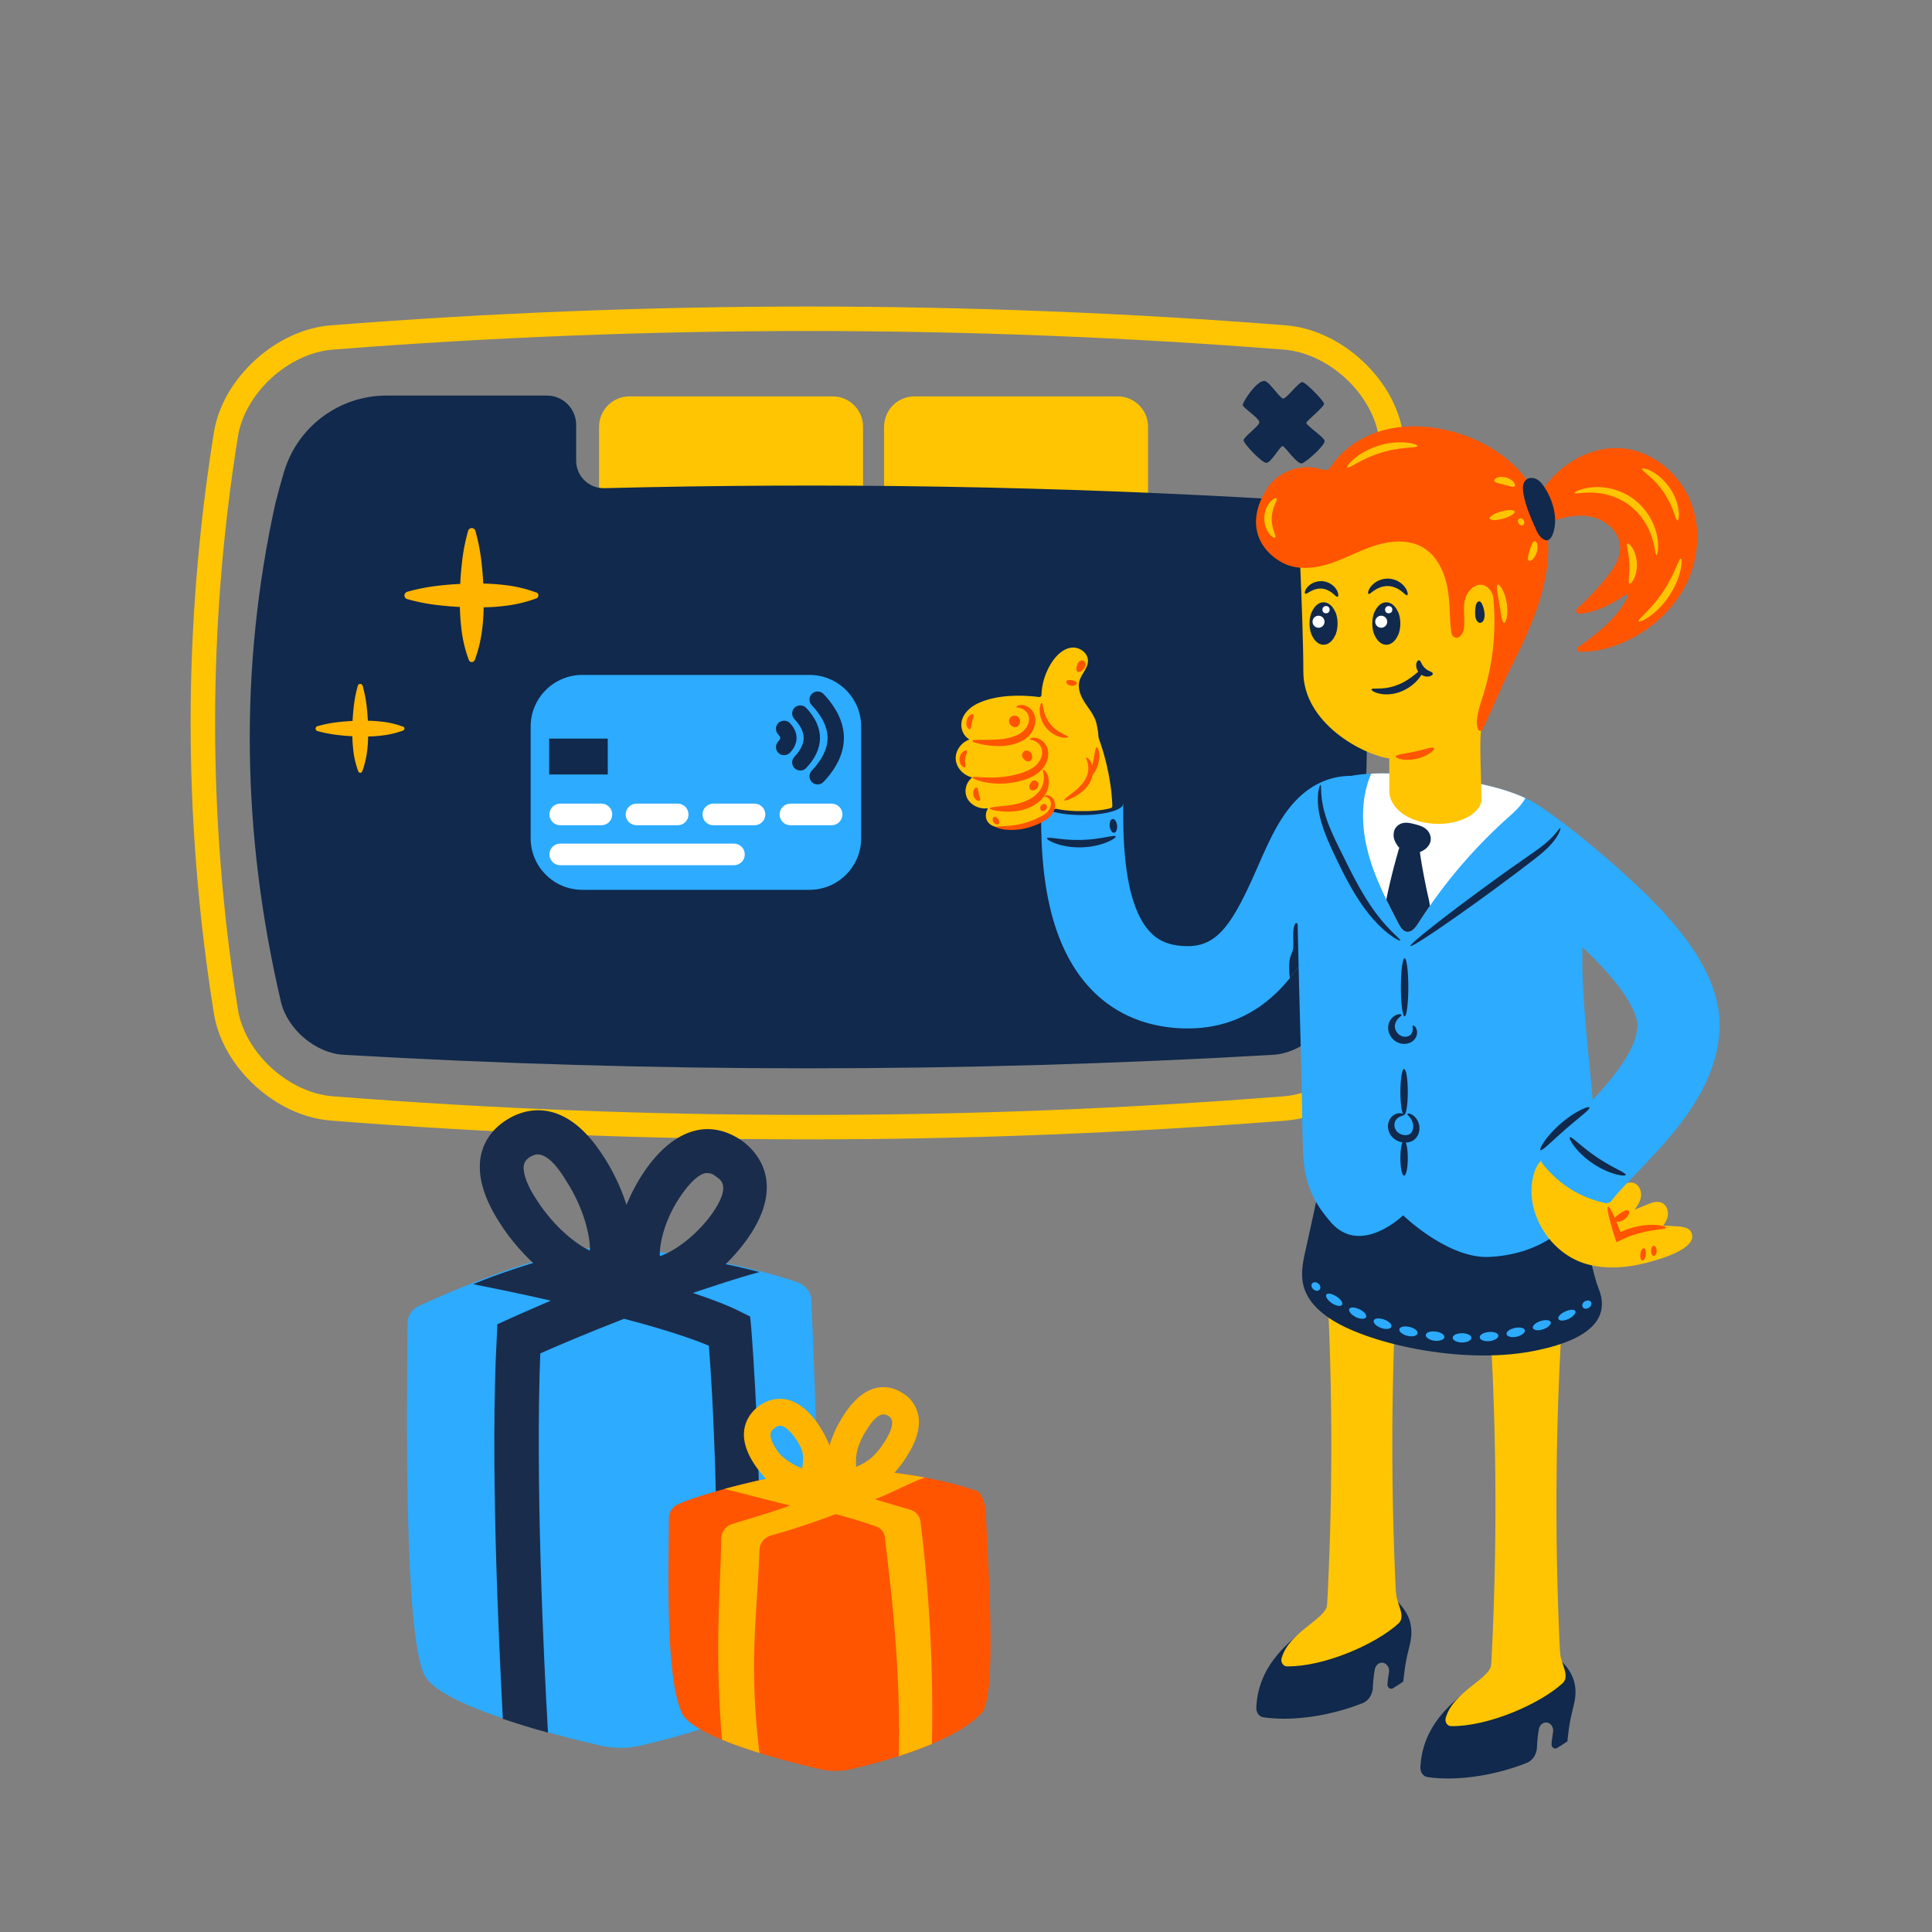 <?xml version="1.0" encoding="UTF-8"?> <svg xmlns="http://www.w3.org/2000/svg" xmlns:xlink="http://www.w3.org/1999/xlink" viewBox="0 0 1500 1500" width="1500" height="1500"><rect x="0" y="0" width="1500" height="1500" fill="#808080" stroke="none"/> <!-- ITEM 0 --> <g> <defs> <clipPath id="clip-path-id-viewbox-item-0"> <rect x="0.0" y="0.0" width="2027.86" height="1367.038"></rect> </clipPath> </defs> <g transform="translate(148.0 238.0) rotate(0.0 479.5 323.5) scale(0.473 0.473)"> <g clip-path="url(#clip-path-id-viewbox-item-0)" transform="translate(-0.0 -0.0)"> <g> <path style="fill:#ffc502;" d="M1103.745,324.18H670.441V197.354c0-27.56,22.341-49.901,49.901-49.901h333.502 c27.56,0,49.901,22.341,49.901,49.901V324.18z"></path> <path style="fill:#ffc502;" d="M1571.569,324.18h-433.304V197.354c0-27.56,22.341-49.901,49.901-49.901h333.502 c27.56,0,49.901,22.341,49.901,49.901V324.18z"></path> <path style="fill:#ffc502;" d="M1013.93,1367.038c-260.234,0-524.133-10.392-784.365-30.888 c-43.389-3.599-87.227-23.792-123.521-56.868c-36.56-33.316-60.632-75.396-67.782-118.49l-0.018-0.108 C12.867,1002.379,0,841.837,0,683.519s12.867-318.86,38.243-477.166l0.018-0.108c7.15-43.093,31.223-85.173,67.782-118.489 c36.294-33.074,80.132-53.268,123.438-56.861C489.797,10.392,753.695,0,1013.93,0s524.134,10.392,784.366,30.888 c43.39,3.6,87.228,23.794,123.521,56.87c36.558,33.315,60.63,75.395,67.782,118.487l0.018,0.109 c25.376,158.305,38.243,318.847,38.243,477.166s-12.867,318.86-38.243,477.166l-0.018,0.108 c-7.149,43.093-31.222,85.174-67.782,118.491c-36.295,33.074-80.132,53.267-123.438,56.861l-0.084,0.006 C1538.063,1356.646,1274.164,1367.038,1013.93,1367.038z M77.729,1154.296c11.807,70.975,82.801,135.991,155.059,141.985 c259.118,20.408,520.146,30.615,781.12,30.615c261.006,0,522.007-10.207,781.199-30.618 c72.242-6.016,143.213-71.011,155.021-141.966c50.069-312.385,50.074-629.168,0.005-941.554 c-11.802-70.979-82.802-136.005-155.061-142c-259.118-20.408-520.146-30.615-781.12-30.615 c-261.038,0-522.024,10.205-781.247,30.621c-72.174,5.99-143.169,71.005-154.976,141.978 C27.66,525.128,27.66,841.911,77.729,1154.296z"></path> <path style="fill:#10294c;" d="M1907.564,421.264c-9.388-57.607-57.585-100.891-115.85-104.348 c-370.847-22.004-741.695-28.247-1112.542-18.775c-25.409,0.649-46.356-19.767-46.356-45.184v-58.726 c0-26.563-21.533-48.096-48.096-48.096H321.364c-77.853,0-146.325,51.339-168.306,126.025 c-5.152,17.506-9.993,34.936-13.943,50.872c-59.848,271.631-54.858,544.374,9.108,818.18 c10.833,45.578,57.181,84.217,102.391,86.953c508.877,29.632,1017.754,29.632,1526.632,0 c45.211-2.735,91.557-41.376,102.391-86.953C1935.895,900.396,1946.534,660.402,1907.564,421.264z"></path> <g> <g id="Layer_23cNQLXmVay5v6Su_4zXIV_1_-i0"> <g id="cross_shape_2_copy_33cNQLXmVay5v6Su_4zXIV_1_-i0"> <path style="fill:#10294C;" d="M1763.375,122.279c-12.298-2.741-37.131,34.597-36.284,39.663 c0.847,5.067,28.721,21.97,27.036,28.724c-1.685,6.754-26.161,23.626-25.736,29.115s28.729,35.48,36.751,36.751 c8.022,1.271,23.203-28.272,27.425-27.425c4.222,0.847,24.083,30.833,31.68,28.305c7.598-2.529,38.822-30.374,37.13-37.13 c-1.693-6.756-32.101-26.194-29.993-29.993c2.109-3.798,29.537-26.158,29.112-30.802s-29.573-34.636-35.484-35.484 c-5.911-0.848-26.581,28.27-32.07,27C1787.455,149.735,1770.975,123.972,1763.375,122.279z"></path> </g> </g> </g> </g> </g> </g> </g> <!-- ITEM 1 --> <g> <defs> <clipPath id="clip-path-id-viewbox-item-1"> <rect x="0.0" y="0.0" width="913.193" height="595.928"></rect> </clipPath> </defs> <g transform="translate(412.0 524.0) rotate(0.0 128.5 83.5) scale(0.281 0.28)"> <g clip-path="url(#clip-path-id-viewbox-item-1)" transform="translate(-0.0 -0.0)"> <g> <path style="fill:#2cabff;" d="M770.204,595.928H142.989C64.018,595.928,0,531.91,0,452.939v-309.95C0,64.018,64.018,0,142.989,0 h627.215c78.971,0,142.989,64.018,142.989,142.989v309.95C913.193,531.91,849.175,595.928,770.204,595.928z"></path> <g> <path style="fill:#FFFFFF;" d="M195.417,416.897H81.808c-16.568,0-29.999-13.43-29.999-29.999 c0-16.568,13.431-29.999,29.999-29.999h113.609c16.568,0,29.999,13.43,29.999,29.999 C225.415,403.466,211.984,416.897,195.417,416.897z"></path> <path style="fill:#FFFFFF;" d="M406.156,416.897H292.547c-16.568,0-29.999-13.43-29.999-29.999 c0-16.568,13.431-29.999,29.999-29.999h113.609c16.568,0,29.999,13.43,29.999,29.999 C436.155,403.466,422.724,416.897,406.156,416.897z"></path> <path style="fill:#FFFFFF;" d="M618.396,416.897H504.787c-16.568,0-29.999-13.43-29.999-29.999 c0-16.568,13.431-29.999,29.999-29.999h113.609c16.568,0,29.998,13.43,29.998,29.999 C648.394,403.466,634.963,416.897,618.396,416.897z"></path> <path style="fill:#FFFFFF;" d="M831.385,416.897H717.776c-16.568,0-29.999-13.43-29.999-29.999 c0-16.568,13.431-29.999,29.999-29.999h113.609c16.568,0,29.999,13.43,29.999,29.999 C861.384,403.466,847.953,416.897,831.385,416.897z"></path> </g> <path style="fill:#FFFFFF;" d="M561.591,527.726H81.808c-16.568,0-29.999-13.43-29.999-29.999s13.431-29.999,29.999-29.999h479.783 c16.568,0,29.998,13.43,29.998,29.999S578.159,527.726,561.591,527.726z"></path> <rect x="51.031" y="176.612" style="fill:#10294c;" width="161.984" height="99.456"></rect> <g> <path style="fill:#10294c;" d="M745.013,265.114c-5.525,0-11.062-2.022-15.405-6.105c-9.054-8.51-9.495-22.749-0.984-31.803 c17.105-18.198,25.778-35.838,25.778-52.43c0-16.593-8.673-34.233-25.778-52.431c-8.51-9.054-8.069-23.293,0.984-31.803 c9.054-8.511,23.293-8.069,31.803,0.984c25.207,26.818,37.988,54.827,37.988,83.25c0,28.422-12.781,56.431-37.988,83.249 C756.984,262.735,751.005,265.114,745.013,265.114z"></path> <path style="fill:#10294c;" d="M792.891,303.656c-5.525,0-11.061-2.022-15.405-6.105c-9.054-8.51-9.495-22.749-0.984-31.803 c29.124-30.984,43.891-61.592,43.891-90.972c0-29.38-14.767-59.987-43.891-90.973c-8.51-9.054-8.069-23.293,0.984-31.803 c9.054-8.511,23.293-8.069,31.803,0.984c74.892,79.676,74.892,163.906,0,243.582C804.862,301.277,798.883,303.656,792.891,303.656 z"></path> <path style="fill:#10294c;" d="M700.265,222.622c-5.525,0-11.061-2.022-15.405-6.105c-9.054-8.51-9.495-22.749-0.985-31.803 c3.69-3.926,5.807-7.549,5.807-9.938c0-2.389-2.117-6.011-5.807-9.938c-8.51-9.054-8.069-23.293,0.985-31.803 c9.054-8.511,23.293-8.069,31.803,0.984c23.987,25.521,23.987,55.993,0,81.514C712.236,220.242,706.257,222.622,700.265,222.622z"></path> </g> </g> </g> </g> </g> <!-- ITEM 2 --> <g> <defs> <clipPath id="clip-path-id-viewbox-item-2"> <rect x="0.0" y="0.0" width="70.563" height="70.532"></rect> </clipPath> </defs> <g transform="translate(314.0 410.0) rotate(0.0 52.0 52.0) scale(1.474 1.475)"> <g clip-path="url(#clip-path-id-viewbox-item-2)" transform="translate(-0.0 -0.0)"> <title>star</title> <g id="Layer_2-i3" data-name="Layer 2"> <g id="star-i3"> <path d="M69.494,33.95a68.907,68.907,0,0,0-17.029-4.005,109.264,109.264,0,0,0-10.937-.732c-.194-3.574-.474-7.147-.883-10.764A103,103,0,0,0,37.373,1.441,1.961,1.961,0,0,0,36.016.084a1.981,1.981,0,0,0-2.467,1.327l-.008.03a103,103,0,0,0-3.273,17.008c-.409,3.638-.71,7.3-.883,10.936-3.638.173-7.3.474-10.936.883A103,103,0,0,0,1.441,33.541,2.151,2.151,0,0,0,.084,34.9a1.98,1.98,0,0,0,1.327,2.467l.03.009a103,103,0,0,0,17.008,3.272c3.574.409,7.147.689,10.764.883a109.264,109.264,0,0,0,.732,10.937A68.907,68.907,0,0,0,33.95,69.494a1.633,1.633,0,0,0,.925.926,1.679,1.679,0,0,0,2.153-.926,70.8,70.8,0,0,0,4.005-17.029c.43-3.574.624-7.148.71-10.765a91.1,91.1,0,0,0,10.765-.71,70.8,70.8,0,0,0,17.029-4.005,1.7,1.7,0,0,0,0-3.121Z" fill="#ffb400"></path> </g> </g> </g> </g> </g> <!-- ITEM 3 --> <g> <defs> <clipPath id="clip-path-id-viewbox-item-3"> <rect x="0.0" y="0.0" width="74.58" height="116.015"></rect> </clipPath> </defs> <g transform="translate(316.0 862.0) rotate(0.0 159.5 247.5) scale(4.277 4.267)"> <g clip-path="url(#clip-path-id-viewbox-item-3)" transform="translate(-0.0 -0.0)"> <g> <path fill="#2cabff" d="M3.096,102.64c-3.7-8.2-3.1-48.9-3-63.9c0-1.3,0.8-2.5,2-3.1c5.4-2.5,21-9.4,33.3-10.9 c0,0,19.5,1.1,35.6,6.6c1.3,0.5,2.3,1.7,2.4,3.1c0.5,11.7,2.8,64.3-0.8,68.2c-6.4,6.9-23.1,11.3-30.4,13c-2.3,0.5-4.6,0.5-6.9,0 C26.896,113.74,5.596,108.24,3.096,102.64z"></path> <g> <path fill="#1A2C4C" d="M34.396,33.74c-6,0-13.6-6.9-17.6-13.3c-2.8-4.4-3.9-8.1-3.5-11.5c0.4-3,2.1-5.5,4.8-7.2 c2.8-1.8,10.3-4.8,17.6,6.7l0,0c2.6,4,4.5,8.8,5.2,13.1c1.2,7-1,10-3,11.2C36.796,33.44,35.696,33.74,34.396,33.74z M23.696,8.04 c-0.6,0-1,0.3-1.3,0.4c-0.9,0.6-1.1,1.1-1.2,1.6c-0.1,0.8,0,2.7,2.3,6.2c3.3,5.2,7.5,8.3,9.7,9.3c0.1-2.4-1-7.6-4.3-12.7l0,0 C26.496,8.84,24.796,8.04,23.696,8.04z"></path> </g> <g> <path fill="#1A2C4C" d="M45.096,34.64c-1.6,0-2.9-0.4-4.1-1.2c-5.5-3.9-3.1-15,2.5-22.9c2.8-3.9,5.9-6.2,9.1-6.9 c2.8-0.6,5.6,0.1,8.2,1.9c2.1,1.5,8.5,7.3,0.9,18l0,0c-2.6,3.6-6.1,6.9-9.7,8.9C49.596,33.94,47.196,34.64,45.096,34.64z M54.596,11.44c-0.2,0-0.3,0-0.4,0c-1.2,0.2-2.7,1.6-4.2,3.7c-3.3,4.6-4.2,9.3-4.1,11.4c2-0.6,6.1-3.1,9.4-7.6l0,0 c3.5-5,1.8-6.2,0.9-6.8C55.496,11.54,54.996,11.44,54.596,11.44z"></path> </g> <path fill="#1A2C4C" d="M63.896,108.54c1-41.6-1.4-68.5-1.4-68.8l-0.2-2.2l-2-1c-2.2-1.1-5.1-2.2-8.4-3.3c3.9-1.3,8-2.7,12.1-3.8 c-5.7-1.5-11.4-2.5-16.2-3.2c-3.1,1.1-6.1,2.2-8.9,3.3c-4-1-8.1-2-12-2.9c-5.2,1.4-10.5,3.2-14.9,5c4,0.8,8.9,1.8,14.1,3 c-4.4,1.9-7.1,3.1-7.5,3.3l-2.2,1l-0.1,2.4c-1.2,21.9,0.3,53.8,1.1,69.4c2.7,0.9,5.5,1.8,8.2,2.5c-0.8-13.5-2.3-46.1-1.4-69 c2.9-1.3,8.3-3.6,15.2-6.3c6.1,1.6,11.6,3.3,15.4,4.9c0.6,7.5,2.2,33,1.1,69.1C58.496,110.84,61.296,109.74,63.896,108.54z"></path> </g> </g> </g> </g> <!-- ITEM 4 --> <g> <defs> <clipPath id="clip-path-id-viewbox-item-4"> <rect x="0.0" y="0.0" width="70.563" height="70.532"></rect> </clipPath> </defs> <g transform="translate(245.0 531.0) rotate(0.0 34.5 34.5) scale(0.978 0.978)"> <g clip-path="url(#clip-path-id-viewbox-item-4)" transform="translate(-0.0 -0.0)"> <title>star</title> <g id="Layer_2-i4" data-name="Layer 2"> <g id="star-i4"> <path d="M69.494,33.95a68.907,68.907,0,0,0-17.029-4.005,109.264,109.264,0,0,0-10.937-.732c-.194-3.574-.474-7.147-.883-10.764A103,103,0,0,0,37.373,1.441,1.961,1.961,0,0,0,36.016.084a1.981,1.981,0,0,0-2.467,1.327l-.008.03a103,103,0,0,0-3.273,17.008c-.409,3.638-.71,7.3-.883,10.936-3.638.173-7.3.474-10.936.883A103,103,0,0,0,1.441,33.541,2.151,2.151,0,0,0,.084,34.9a1.98,1.98,0,0,0,1.327,2.467l.03.009a103,103,0,0,0,17.008,3.272c3.574.409,7.147.689,10.764.883a109.264,109.264,0,0,0,.732,10.937A68.907,68.907,0,0,0,33.95,69.494a1.633,1.633,0,0,0,.925.926,1.679,1.679,0,0,0,2.153-.926,70.8,70.8,0,0,0,4.005-17.029c.43-3.574.624-7.148.71-10.765a91.1,91.1,0,0,0,10.765-.71,70.8,70.8,0,0,0,17.029-4.005,1.7,1.7,0,0,0,0-3.121Z" fill="#ffb400"></path> </g> </g> </g> </g> </g> <!-- ITEM 5 --> <g> <defs> <clipPath id="clip-path-id-viewbox-item-5"> <rect x="0.0" y="0.0" width="706.884" height="1248.28"></rect> </clipPath> </defs> <g transform="translate(742.0 331.0) rotate(0.0 296.5 525.0) scale(0.839 0.841)"> <g clip-path="url(#clip-path-id-viewbox-item-5)" transform="translate(-0.0 -0.0)"> <g> <path d="M370.227,397.408c-5.74,4.59-15.62,27.1-21.54,40.6-8.53,19.44-18,41-31.37,60.47-2.56,3.74-5.26,7.4-8.14,10.95-.44.55-.88,1.09-1.33,1.63-24.69,29.74-56,44.81-93.04,44.81-34.92,0-65.28-11.91-87.79-34.46-48.15-48.22-48.04-130.29-47.98-169.74v-3.34h76v3.45c-.04,26.93-.13,90,25.76,115.93,5.21,5.22,14.41,12.16,34.01,12.16,28,0,41.88-21.34,64.28-72.4,8.03-18.29,15.61-35.56,25.87-50.08,20.26-28.66,44.11-34.67,60.55-34.67v76A9.459,9.459,0,0,0,370.227,397.408Z" style=" fill: #2cabff; "></path> <ellipse cx="117.037" cy="348.326" rx="38.004" ry="10.55" style=" fill: #10294c; "></ellipse> <path d="M144.958,350.477a1.996,1.996,0,0,1-1.446,1.983c-5.005,1.428-12.53,2.439-21.195,2.729H111.757c-13.16-.45-23.7-2.54-26.76-5.24l.88-3.88,13.98-61.66,30.12-2.02c4.57,9.85,12.82,35.26,14.68,62.15Q144.86,347.5,144.958,350.477Z" style=" fill: #ffc502; "></path> <g> <path d="M130.771,276.772a28.393,28.393,0,0,0-1.794-6.386c-2.51-6.045-6.842-11.024-10.246-16.569s-5.941-12.312-4.236-18.656c1.765-6.569,7.812-11.669,7.906-18.492.103-7.538-7.868-13.143-15.035-12.378-7.166.765-13.153,6.144-17.462,12.186A59.014,59.014,0,0,0,79.365,248.094a1.92,1.92,0,0,1-2.166,1.803c-19.086-2.313-39.71-1.722-55.814,5.473-6.931,3.097-13.064,8.307-15.337,15.039-2.273,6.732.137,14.965,6.714,18.65C4.869,291.916-.524,299.711.041,307.445c.565,7.735,7.043,14.807,15.281,16.682-5.916,4.579-7.905,12.898-4.618,19.311,3.287,6.413,11.558,10.349,19.199,9.135-2.444,3.93-2.382,8.338-1.106,10.957,2.936,6.028,9.049,6.777,16.284,7.25,14.276.932,25.085-6.081,37.923-12.5s41.186-26.763,45.431-39.005C131.631,310.057,133.895,290.112,130.771,276.772Z" style=" fill: #ffc502; "></path> <path d="M56.148,259.205c-.08-.223.137-.529.69-.921a6.644,6.644,0,0,1,2.749-.923,10.63,10.63,0,0,1,4.643.491,13.897,13.897,0,0,1,5.338,3.281,13.625,13.625,0,0,1,2.303,2.998,13.977,13.977,0,0,1,1.484,3.871,17.475,17.475,0,0,1-.365,8.846,21.172,21.172,0,0,1-4.766,8.363,26.881,26.881,0,0,1-8.116,5.869,39.054,39.054,0,0,1-9.136,3.005,54.056,54.056,0,0,1-8.636,1.041,73.993,73.993,0,0,1-14.365-.875,68.818,68.818,0,0,1-9.331-2.052c-2.163-.673-3.323-1.277-3.266-1.746.058-.472,1.334-.765,3.583-.909,2.249-.148,5.469-.134,9.387-.136a127.27,127.27,0,0,0,13.515-.594,48.088,48.088,0,0,0,15.263-3.921,22.263,22.263,0,0,0,6.23-4.326,16.073,16.073,0,0,0,3.615-5.669,12.664,12.664,0,0,0,.784-5.867,9.485,9.485,0,0,0-.621-2.525,9.685,9.685,0,0,0-1.191-2.142,11.789,11.789,0,0,0-3.253-2.995,11.134,11.134,0,0,0-3.194-1.337,23.181,23.181,0,0,0-2.321-.406C56.601,259.562,56.229,259.427,56.148,259.205Z" style=" fill: #ff5501; "></path> <path d="M68.577,288.876c-.055-.23.241-.519.925-.863a8.024,8.024,0,0,1,1.333-.412,9.349,9.349,0,0,1,1.914-.123,11.781,11.781,0,0,1,5.098,1.434,14.673,14.673,0,0,1,5.276,4.781,14.9,14.9,0,0,1,1.849,3.904,17.21,17.21,0,0,1,.67,4.568,20.292,20.292,0,0,1-2.421,9.619,25.009,25.009,0,0,1-6.968,8.197,37.752,37.752,0,0,1-9.74,5.317A67.687,67.687,0,0,1,56.265,328.238a79.351,79.351,0,0,1-9.747,1.402,73.085,73.085,0,0,1-16.565-.565c-1.166-.164-2.266-.397-3.305-.588-1.037-.222-2.007-.461-2.912-.682a43.095,43.095,0,0,1-4.552-1.468,15.495,15.495,0,0,1-2.748-1.317c-.602-.382-.884-.692-.822-.921.062-.229.465-.366,1.167-.42a29.163,29.163,0,0,1,2.976.045c1.26.079,2.8.175,4.589.287q1.332.064,2.844.138c1.007.016,2.064.08,3.177.084a103.159,103.159,0,0,0,15.482-.889c2.879-.403,5.879-.947,8.946-1.676a74.853,74.853,0,0,0,9.262-2.789,34.578,34.578,0,0,0,8.135-4.269,19.986,19.986,0,0,0,5.492-5.897,15.57,15.57,0,0,0,2.263-6.71,12.904,12.904,0,0,0-.123-3.14,10.926,10.926,0,0,0-.882-2.698,12.184,12.184,0,0,0-3.188-4.033,11.94,11.94,0,0,0-3.474-2.023c-.528-.229-1.021-.316-1.459-.467-.437-.076-.827-.19-1.148-.257C69.032,289.273,68.632,289.106,68.577,288.876Z" style=" fill: #ff5501; "></path> <path d="M31.638,352.724c.023-.476,1.102-.868,3.019-1.197,1.915-.331,4.669-.589,8.013-.91,3.34-.332,7.275-.72,11.485-1.534a50.59,50.59,0,0,0,12.938-4.197,33.97,33.97,0,0,0,5.794-3.606,25.745,25.745,0,0,0,4.381-4.353,20.434,20.434,0,0,0,4.054-9.459,18.762,18.762,0,0,0,.191-4.07c-.004-.616-.123-1.167-.154-1.707-.088-.531-.168-1.017-.24-1.454-.194-.87-.319-1.597-.405-2.111-.063-.526-.011-.881.185-1.016.195-.135.525-.042.992.286A7.372,7.372,0,0,1,83.564,319.154c.289.436.59.941.904,1.509a16.71,16.71,0,0,1,.804,1.946,17.228,17.228,0,0,1,.902,5.085,22.238,22.238,0,0,1-3.73,12.879,28.131,28.131,0,0,1-5.299,5.921,34.941,34.941,0,0,1-6.999,4.548A45.396,45.396,0,0,1,55.104,355.342a63.188,63.188,0,0,1-12.414.134,51.44,51.44,0,0,1-8.148-1.276C32.644,353.706,31.615,353.196,31.638,352.724Z" style=" fill: #ff5501; "></path> <path d="M82.091,341.578c-.051-.161.148-.416.666-.667a4.407,4.407,0,0,1,2.488-.262,7.271,7.271,0,0,1,3.602,1.75,8.937,8.937,0,0,1,2.798,4.614,12.254,12.254,0,0,1-.21,6.417,15.172,15.172,0,0,1-1.392,3.268A17.103,17.103,0,0,1,87.812,359.697a26.058,26.058,0,0,1-6.026,4.641,63.404,63.404,0,0,1-6.94,3.442,64.453,64.453,0,0,1-7.295,2.567,62.38,62.38,0,0,1-7.03,1.531,59.842,59.842,0,0,1-6.462.671c-1.016.04-1.998.046-2.939.061q-1.411-.047-2.706-.09c-1.721-.123-3.269-.277-4.617-.51a32.37,32.37,0,0,1-3.424-.727c-1.852-.547-2.824-1.037-2.769-1.384.057-.355,1.132-.537,2.994-.609.936-.083,2.063-.066,3.372-.156,1.306-.045,2.786-.149,4.412-.258q1.217-.114,2.545-.239,1.32-.166,2.742-.344c1.886-.287,3.894-.609,5.977-1.083,2.092-.428,4.248-1.046,6.469-1.704,2.201-.726,4.475-1.497,6.729-2.475,2.256-.953,4.437-2.002,6.455-3.087a24.03,24.03,0,0,0,5.119-3.567,12.048,12.048,0,0,0,2.967-4.306,9.245,9.245,0,0,0,.683-4.374,6.625,6.625,0,0,0-3.4-5.13,6.892,6.892,0,0,0-1.772-.629C82.44,341.842,82.144,341.755,82.091,341.578Z" style=" fill: #ff5501; "></path> <path d="M13.156,279.571a1.212,1.212,0,0,1-1.143-.213,2.703,2.703,0,0,1-.643-.586,4.637,4.637,0,0,1-.609-.909,7.757,7.757,0,0,1-.812-2.677,9.418,9.418,0,0,1-.05-1.655,9.65,9.65,0,0,1,.81-3.449,9.353,9.353,0,0,1,.78-1.46,7.752,7.752,0,0,1,1.918-2.036,4.625,4.625,0,0,1,.95-.543,2.701,2.701,0,0,1,.836-.239,1.213,1.213,0,0,1,1.118.318,1.522,1.522,0,0,1,.284,1.116c-.017.224-.056.467-.101.737-.048.267-.132.53-.199.833-.157.548-.343,1.197-.55,1.918-.084.353-.209.7-.291,1.078-.095.37-.193.752-.294,1.144-.084.396-.167.782-.246,1.155-.095.374-.136.741-.218,1.095-.136.737-.258,1.401-.361,1.962-.075.301-.117.574-.192.834-.08.262-.152.497-.237.705A1.524,1.524,0,0,1,13.156,279.571Z" style=" fill: #ff5501; "></path> <path d="M8.798,314.563a1.187,1.187,0,0,1-1.214.14,4.525,4.525,0,0,1-1.845-1.261,8.006,8.006,0,0,1-1.688-2.834,9.427,9.427,0,0,1,.84-8.024,8.007,8.007,0,0,1,2.238-2.423,4.526,4.526,0,0,1,2.066-.852,1.188,1.188,0,0,1,1.159.388c.4.606-.01,1.6-.47,2.848a15.083,15.083,0,0,0-.956,9.134C9.12,312.997,9.315,314.053,8.798,314.563Z" style=" fill: #ff5501; "></path> <path d="M22.505,345.273a1.202,1.202,0,0,1-1.02.497,2.323,2.323,0,0,1-.82-.103,3.874,3.874,0,0,1-.958-.399,6.411,6.411,0,0,1-1.97-1.772,7.776,7.776,0,0,1-.798-1.348,7.992,7.992,0,0,1-.784-3.25,7.814,7.814,0,0,1,.096-1.563,6.412,6.412,0,0,1,.945-2.475,3.883,3.883,0,0,1,.67-.792,2.318,2.318,0,0,1,.683-.465,1.201,1.201,0,0,1,1.135-.022,1.675,1.675,0,0,1,.668.902c.069.195.127.409.194.644.063.233.09.468.155.729.084.471.184,1.029.295,1.647.072.293.1.595.184.904.066.307.135.625.205.95.086.322.169.635.25.939.066.313.179.594.249.888.184.601.349,1.143.489,1.6.062.262.144.483.194.72.048.24.094.457.121.662A1.673,1.673,0,0,1,22.505,345.273Z" style=" fill: #ff5501; "></path> <path d="M40.068,366.57a1.823,1.823,0,0,1-2.005.947,4.684,4.684,0,0,1-3.715-5.535,1.823,1.823,0,0,1,1.636-1.497,3.308,3.308,0,0,1,1.927.735,5.387,5.387,0,0,1,2.207,3.288A3.312,3.312,0,0,1,40.068,366.57Z" style=" fill: #ff5501; "></path> <path d="M50.803,268.535a5.309,5.309,0,0,1,7.017-.232,5.612,5.612,0,0,1,.959,7.033C54.625,281.819,45.793,273.654,50.803,268.535Z" style=" fill: #ff5501; "></path> <path d="M61.342,303.306a4.531,4.531,0,0,1,5.07-3.953,5.435,5.435,0,0,1,3.968,3.7,4.981,4.981,0,0,1-.499,4.889C66.654,311.87,61.146,306.587,61.342,303.306Z" style=" fill: #ff5501; "></path> <path d="M68.137,332.743a6.215,6.215,0,0,1,1.28-3.573,4.979,4.979,0,0,1,3.018-2.213,3.782,3.782,0,0,1,4.076,2.826,4.999,4.999,0,0,1-1.728,4.878C72.318,336.756,68.182,336.918,68.137,332.743Z" style=" fill: #ff5501; "></path> <path d="M78.408,351.114a3.476,3.476,0,0,1,2.807-2.422,2.955,2.955,0,0,1,3.087,1.896,3.266,3.266,0,0,1-.356,2.612c-.73,1.255-2.687,2.423-4.189,1.963C78.273,354.709,78.001,352.435,78.408,351.114Z" style=" fill: #ff5501; "></path> <path d="M104.056,286.768c-.021.177-.196.326-.516.448a4.864,4.864,0,0,1-1.385.264,16.199,16.199,0,0,1-5.01-.548,24.482,24.482,0,0,1-6.933-2.976,26.382,26.382,0,0,1-3.616-2.693,25.989,25.989,0,0,1-5.953-7.648,26.293,26.293,0,0,1-1.723-4.166,24.488,24.488,0,0,1-1.184-7.452,16.212,16.212,0,0,1,.699-4.991,4.87,4.87,0,0,1,.597-1.278c.197-.281.385-.413.562-.39.176.022.333.198.471.504a7.623,7.623,0,0,1,.373,1.289c.23,1.095.496,2.637.921,4.475A36.533,36.533,0,0,0,83.375,267.809a31.51,31.51,0,0,0,1.701,3.391,28.668,28.668,0,0,0,4.949,6.359,31.473,31.473,0,0,0,2.87,2.481,36.493,36.493,0,0,0,5.519,3.478c1.676.864,3.107,1.5,4.111,1.992a7.624,7.624,0,0,1,1.158.678C103.945,286.396,104.077,286.591,104.056,286.768Z" style=" fill: #ff5501; "></path> <path d="M113.343,218.229c.992-1.344,2.648-2.436,4.298-2.07,1.825.404,2.852,2.506,2.573,4.321a8.182,8.182,0,0,1-2.912,4.582,6.777,6.777,0,0,1-2.163,1.428C109.876,228.396,111.857,220.24,113.343,218.229Z" style=" fill: #ff5501; "></path> <path d="M111.999,236.768c.163.683-.259,1.467-1.233,2.047a6.692,6.692,0,0,1-7.785-1.242,2.011,2.011,0,0,1-.535-2.329,2.641,2.641,0,0,1,2.038-.99,12.721,12.721,0,0,1,5.887.939A2.638,2.638,0,0,1,111.999,236.768Z" style=" fill: #ff5501; "></path> <path d="M100.49,345.268c-.364-.632,1.891-2.554,5.555-5.309,3.612-2.788,8.671-6.456,12.396-11.771a23.748,23.748,0,0,0,3.735-8.041,19.783,19.783,0,0,0,.333-7.2,21.98,21.98,0,0,0-.597-2.778c-.237-.812-.489-1.511-.701-2.098-.433-1.166-.704-1.888-.426-2.145.24-.228,1.029.041,2.08,1.009a11.235,11.235,0,0,1,1.651,1.999,15.4,15.4,0,0,1,1.522,3.107,18.909,18.909,0,0,1,.807,8.971,23.954,23.954,0,0,1-4.179,10.127,33.278,33.278,0,0,1-7.485,7.576,45.71,45.71,0,0,1-7.233,4.351C103.661,345.107,100.835,345.868,100.49,345.268Z" style=" fill: #ff5501; "></path> <path d="M130.516,296.38c.354-.034.72.312,1.081.99a6.662,6.662,0,0,1,.509,1.257,12.971,12.971,0,0,1,.419,1.706,22.753,22.753,0,0,1,.348,4.527c-.031.853-.062,1.755-.185,2.678-.097.927-.271,1.877-.465,2.846-.225.963-.459,1.899-.754,2.784-.269.891-.614,1.725-.938,2.515a22.814,22.814,0,0,1-2.189,3.978,12.967,12.967,0,0,1-1.087,1.379,6.704,6.704,0,0,1-.983.934c-.608.468-1.085.632-1.393.455-.309-.177-.421-.677-.371-1.41.028-.365.093-.791.175-1.277.084-.484.22-1.01.346-1.598.289-1.142.631-2.499,1.012-4.006.173-.75.393-1.523.569-2.337.187-.81.379-1.648.577-2.506.175-.863.346-1.706.511-2.521.176-.814.296-1.608.449-2.363.276-1.529.525-2.907.735-4.066.128-.587.222-1.123.345-1.598.126-.476.244-.891.37-1.235C129.853,296.823,130.162,296.414,130.516,296.38Z" style=" fill: #ff5501; "></path> </g> <path d="M409.295,1085.512c-18.11-17.997-65.548,2.085-65.548,2.085.784,17.565-62.922,35.68-65.546,95.17-.195,4.421,2.447,8.381,6.345,8.979,23.956,3.675,58.748.066,91.953-13.004,5.487-2.16,9.257-7.897,9.513-14.434a130.519,130.519,0,0,1,1.792-16.564c.631-3.749,3.619-6.561,7.002-6.304,4.075.31,6.869,4.522,6.126,8.895-.674,3.969-1.123,7.563-1.385,10.851-.246,3.089,2.643,5.234,5.076,3.779q4.869-2.912,9.556-6.156c1.881-17.412,2.926-20.706,4.808-28.941S427.405,1103.509,409.295,1085.512Z" style=" fill: #10294c; fill-rule: evenodd; "></path> <path d="M639.875,718.425c4.349-1.778,9.317-3.554,13.586-1.593,3.912,1.797,5.965,6.444,5.654,10.737s-2.594,8.223-5.399,11.489c-9.837,11.455-25.831,15.837-40.93,15.883-4.547.014-9.234-.344-13.309-2.361s-7.436-6.019-7.525-10.565c-.179-9.238,12.282-9.021,18.523-11.572Q625.174,724.434,639.875,718.425Z" style=" fill: #ffc502; fill-rule: evenodd; "></path> <path d="M615.118,701.425c3.703-2.113,7.989-4.119,12.082-2.929,4.456,1.296,7.139,6.218,7.06,10.859s-2.374,8.966-5.128,12.702a50.959,50.959,0,0,1-20.239,16.256c-4.293,1.906-8.992,3.223-13.661,2.703-4.668-.52-9.288-3.153-11.246-7.422-3.561-7.767,2.964-11.636,7.972-15.716A170.947,170.947,0,0,1,615.118,701.425Z" style=" fill: #ffc502; fill-rule: evenodd; "></path> <path d="M408.651,1101.188q-30.139,0-65.649,0a2806.417,2806.417,0,0,0,0-321.076c21.095-1.294,43.046,1.417,65.649,0A2806.417,2806.417,0,0,0,408.651,1101.188Z" style=" fill: #ffc502; fill-rule: evenodd; "></path> <path d="M407.345,1075.713c0,10.559,9.692,22.25,2.584,29.309-21.71,19.771-69.819,40.297-103.452,39.756-3.484-.056-5.93-3.853-4.873-7.59,6.92-24.476,41.398-36,42.143-49.591Z" style=" fill: #ffc502; fill-rule: evenodd; "></path> <path d="M561.162,1140.689c-18.11-17.997-65.548,2.085-65.548,2.085.784,17.565-62.922,35.68-65.546,95.17-.195,4.421,2.447,8.381,6.345,8.979,23.956,3.675,58.748.066,91.953-13.004,5.487-2.16,9.257-7.897,9.513-14.434a130.52,130.52,0,0,1,1.792-16.564c.631-3.749,3.619-6.561,7.002-6.304,4.075.31,6.869,4.522,6.126,8.895-.674,3.969-1.123,7.563-1.385,10.851-.246,3.089,2.643,5.234,5.076,3.779q4.869-2.912,9.556-6.156c1.881-17.412,2.926-20.706,4.808-28.941S579.272,1158.686,561.162,1140.689Z" style=" fill: #10294c; fill-rule: evenodd; "></path> <path d="M560.518,1156.365q-30.139,0-65.649,0a2806.422,2806.422,0,0,0,0-321.076c21.095-1.294,43.046,1.417,65.649,0A2806.417,2806.417,0,0,0,560.518,1156.365Z" style=" fill: #ffc502; fill-rule: evenodd; "></path> <path d="M559.212,1130.89c0,10.559,9.692,22.25,2.584,29.309-21.71,19.771-69.819,40.297-103.452,39.756-3.484-.056-5.93-3.853-4.873-7.59,6.92-24.476,41.398-36,42.143-49.591Z" style=" fill: #ffc502; fill-rule: evenodd; "></path> <path d="M341.315,665.486c-3.765,37.176-11.489,66.808-16.195,88.925s-13.216,45.503,20.005,68.506c33.645,23.297,121.642,43.656,188.466,30.95s69.176-39.059,61.176-58.353S568.649,675.986,568.649,675.986Z" style=" fill: #10294c; fill-rule: evenodd; "></path> <path d="M320.946,648.751c.879,31-1.474,54.642,26.291,86.172s66.824-6.523,66.824-6.523,38.324,37.321,75.544,38.449c39.102,0,111.28-21.686,100.152-120.031C506.581,677.479,320.946,648.751,320.946,648.751Z" style=" fill: #2cabff; fill-rule: evenodd; "></path> <path d="M579.236,707.047c-67.76,53.65-193.41,16.23-225.18,0-31.76-16.24-33.17-38.83-33.51-75.53-.33-36.71-4.6-165.13-4.6-208.94,0-67.4,6.8-97.88,65.34-101.74,1.06-.07,2.13-.13,3.22-.19,15.37-.74,34.16.24,57.08,2.75,37.99,4.17,65.55,10.52,85.55,19.84a109.25,109.25,0,0,1,10.36,5.5c42.44,25.65,42.44,70,42.44,144.43C579.936,577.876,606.056,685.866,579.236,707.047Z" style=" fill: #2cabff; fill-rule: evenodd; "></path> <path d="M527.136,343.237c-.05.1-.1.2-.16.3-4.11,7.42-10.6,12.97-16.81,18.53a469.745,469.745,0,0,0-71.35,80.65q-3.795,5.415-7.43,10.93-1.695,2.55-3.34,5.13c-2.57,4.01-6.13,8.59-10.68,7.86-3.62-.59-5.88-4.34-7.66-7.73-3.81-7.28-7.62-14.6-11.23-22.02-7.62-15.66-14.33-31.76-18.2-48.83-5.07-22.3-4.82-46.77,4.23-67.41,15.37-.74,34.16.24,57.08,2.75C479.576,327.566,507.136,333.916,527.136,343.237Z" style=" fill-rule: evenodd; fill: #fff; "></path> <path d="M533.925,717.481c4.771,25.642,24.709,48.864,50.051,55.94,18.245,5.094,37.985,3.36,56.094-1.442,9.062-2.403,47.068-12.28,40.833-27.493-1.853-4.522-7.699-5.516-12.575-5.848-19.352-1.319-39.982-2.367-56.866,7.182-3.868-27.49-18.034-52.721-42.528-66.776-7.725-4.433-18.191-8.564-25.946-2.158-5.1,4.213-7.641,10.789-8.965,17.271A60.797,60.797,0,0,0,533.925,717.481Z" style=" fill: #ffc502; fill-rule: evenodd; "></path> <path d="M600.91,717.056c-23.81-5.306-42.913-17.609-57.783-36.207a5.935,5.935,0,0,1-.271-7.055c8.165-11.894,19.538-23.702,32.519-37.179,23.426-24.321,55.509-57.629,55.509-84.159,0-3.781-2.247-24.801-46.599-67.467-29.207-28.097-63.886-53.093-81.958-65.493l42.757-65.637c24.435,16.765,60.41,46.075,91.89,76.359,47.042,45.254,69.91,85.238,69.91,122.238,0,57.178-44.372,103.246-76.772,136.882-8.935,9.277-18.131,18.824-23.151,25.458A5.974,5.974,0,0,1,600.91,717.056Z" style=" fill: #2cabff; "></path> <path d="M401.237,336.692V306.574c-24.471-3.294-79.529-32.471-79.529-80s-5.647-157.203-5.647-157.203l176.0.026c.033-1.624,36.706,72-3.429,198.001-5.283,16.587-2.376,42.526-2.105,76.344.117,14.497-23.173,26.001-48.585,22.731C414.397,363.444,401.237,349.868,401.237,336.692Z" style=" fill: #ffc502; fill-rule: evenodd; "></path> <path d="M287.839,57.946C266.178,92.457,283.854,116.862,303.65,126.519c13.425,6.549,29.513,4.628,43.669-.139s27.339-12.169,41.613-16.571,30.586-5.473,43.468,2.088c13.814,8.108,20.781,24.434,23.142,40.276,2.474,16.602.895,21.579,3.133,38.227a5.771,5.771,0,0,0,2.523,4.134c4.11,2.608,8.204-2.751,8.983-7.277,1.497-8.7-.795-17.743.873-26.412,1.898-9.865,12.861-19.697,21.754-11.663a15.186,15.186,0,0,1,4.748,9.913,226.945,226.945,0,0,1-9.135,88.087c-3.015,9.741-8.431,24.393-5.036,32.565a2.308,2.308,0,0,0,4.195.087c8.676-17.96,16.247-36.888,25.074-54.716,12.201-24.642,24.493-49.531,31.045-76.235s6.977-55.753-4.155-80.895C525.014,35.171,492.199,12.959,457.381,4.26c-20.373-5.09-42.065-6.072-62.297-.448-17.388,4.834-33.428,14.757-44.674,28.967-1.967,2.486-3.78,6.469-7.099,7.333-3.245.845-7.805-1.54-11.1-1.988a47.721,47.721,0,0,0-23.709,2.9A42.873,42.873,0,0,0,287.839,57.946Z" style=" fill: #ff5501; fill-rule: evenodd; "></path> <path d="M622.893,21.148c25.487,4.804,47.332,24.01,57.083,48.043s7.792,52.133-3.511,75.476-31.445,41.918-54.841,53.11c-13.834,6.618-29.147,10.797-44.407,10.254a2.307,2.307,0,0,1-1.216-4.194c18.216-12.854,36.392-27.051,45.995-46.756a1.232,1.232,0,0,0-1.773-1.568c-13.328,8.469-27.742,16.608-43.018,17.452a2.766,2.766,0,0,1-2.032-4.82,249.759,249.759,0,0,0,26.523-27.866c7.02-8.618,13.776-18.721,13.031-29.812-.878-13.071-12.542-23.545-25.271-26.64s-26.16-.203-38.538,4.088c-4.836,1.677-10.568,3.489-14.494-.621a8.571,8.571,0,0,1-2.074-3.922c-1.02-4.225.382-8.273,1.988-12.087C549.861,39.178,587.477,14.473,622.893,21.148Z" style=" fill: #ff5501; fill-rule: evenodd; "></path> <path d="M544.971,56.471c-1.883-2.911-4.063-5.771-7.085-7.468s-7.075-1.969-9.808.163c-3.517,2.743-3.535,8.009-2.801,12.408,1.923,11.541,6.728,22.374,11.489,33.062a24.962,24.962,0,0,0,4.093,7.015c10.202,11.018,13.645-6.407,13.812-13.349C554.942,77.047,551.036,65.847,544.971,56.471Z" style=" fill: #10294c; fill-rule: evenodd; "></path> <path d="M481.057,166.849a10.338,10.338,0,0,1,1.113-3.619,2.667,2.667,0,0,1,2.525-1.576c1.146.202,1.988,1.549,2.591,2.894a25.124,25.124,0,0,1,2.003,7.539,14.41,14.41,0,0,1-.436,6.055c-1.314,3.88-4.887,4.399-6.815,1.011C480.307,176.114,480.515,170.337,481.057,166.849Z" style=" fill: #10294c; "></path> <path d="M442.614,297.072c.236.411.009,1.051-.63,1.869a9.177,9.177,0,0,1-1.272,1.323,17.726,17.726,0,0,1-1.875,1.465,31.21,31.21,0,0,1-5.397,2.955c-1.071.439-2.201.906-3.409,1.271-1.199.4-2.468.718-3.772,1.024-1.313.263-2.6.501-3.857.635-1.25.17-2.472.215-3.629.26a31.219,31.219,0,0,1-6.137-.447,17.727,17.727,0,0,1-2.314-.554,9.152,9.152,0,0,1-1.707-.675c-.921-.479-1.394-.966-1.35-1.438.044-.472.597-.885,1.53-1.23.466-.168,1.029-.326,1.675-.495.646-.166,1.373-.292,2.17-.466,1.573-.284,3.445-.621,5.523-.996,1.025-.208,2.104-.371,3.211-.611,1.106-.225,2.251-.458,3.425-.697,1.167-.27,2.305-.534,3.405-.788,1.106-.241,2.156-.54,3.174-.778,2.046-.522,3.889-.992,5.438-1.388.798-.174,1.511-.36,2.167-.478.658-.114,1.235-.204,1.729-.245C441.704,296.514,442.378,296.661,442.614,297.072Z" style=" fill: #ff5501; "></path> <path d="M657.37,739.806c-.04.474-1.125.851-3.011,1.148-.945.189-2.09.313-3.41.509q-.987.13-2.107.279-1.112.161-2.347.339c-1.64.251-3.425.537-5.328.891-.952.17-1.929.393-2.938.586q-1.501.344-3.087.707c-2.098.536-4.295,1.101-6.53,1.826-2.245.691-4.532,1.512-6.845,2.424-1.155.461-2.292.925-3.395,1.425l-.681.3c-.298.126-.579.268-.863.405q-.843.403-1.68.803l-3.292,1.561-.405.191a2.039,2.039,0,0,1-.156-.407l-.288-.863q-.285-.859-.568-1.709-.557-1.688-1.104-3.343-.209-.645-.416-1.284l-.257-.831q-.253-.827-.499-1.635c-1.303-4.31-2.387-8.223-3.203-11.541-1.632-6.636-2.193-10.896-1.296-11.206.896-.309,3.082,3.39,5.889,9.621,1.404,3.115,2.963,6.864,4.595,11.061q.304.787.615,1.594l.31.812.139.363.019.014c.048.032.076.047.103.023a.294.294,0,0,0,.035-.05l.007-.017s.004-.006-.006-.003l-.01.002.193-.089c1.191-.566,2.424-1.083,3.681-1.585a69.411,69.411,0,0,1,7.486-2.498,70.385,70.385,0,0,1,7.169-1.572c1.155-.18,2.285-.332,3.381-.467,1.103-.101,2.168-.22,3.204-.276,2.071-.126,4.001-.141,5.759-.087q1.316.075,2.503.143c.789.075,1.531.163,2.223.249a32.807,32.807,0,0,1,3.522.661C656.395,738.81,657.41,739.335,657.37,739.806Z" style=" fill: #ff5501; "></path> <path d="M622.583,724.026c.745.568.874,1.858.218,3.464a12.074,12.074,0,0,1-10.39,6.848c-1.734-.031-2.869-.658-3.097-1.566-.235-.929.402-1.959,1.419-2.993a31.814,31.814,0,0,1,8.541-5.629C620.625,723.624,621.822,723.444,622.583,724.026Z" style=" fill: #ff5501; "></path> <path d="M636.796,758.828c1.412.179,2.235,2.852,1.839,5.97-.396,3.118-1.862,5.5-3.273,5.321s-2.235-2.852-1.838-5.97C633.919,761.031,635.384,758.649,636.796,758.828Z" style=" fill: #ff5501; "></path> <path d="M646.061,756.457c1.423,0,2.577,2.107,2.577,4.706,0,2.599-1.153,4.706-2.577,4.706-1.423,0-2.576-2.107-2.576-4.706C643.484,758.563,644.638,756.457,646.061,756.457Z" style=" fill: #ff5501; "></path> <path d="M432.256,391.767a20.45,20.45,0,0,1-2.66,1.22c.02.18.04.37.05.56.16,2.25,2.05,13.17,2.46,15.39,4.94,26.63,5.66,25.65,6.71,33.78q-3.795,5.415-7.43,10.93-1.695,2.55-3.34,5.13c-2.57,4.01-6.13,8.59-10.68,7.86-3.62-.59-5.88-4.34-7.66-7.73-3.81-7.28-7.62-14.6-11.23-22.02q4.83-23.505,11.62-46.57c.03-.11.06-.22.1-.33.09-.3.18-.6.27-.91a24.801,24.801,0,0,1-3.87-5.87,13.721,13.721,0,0,1-.5-10.72,11.122,11.122,0,0,1,8.64-6.38c3.48-.51,6.93.36,10.3,1.25,3.5.92,7.09,1.9,10.01,4.25a11.953,11.953,0,0,1,4.51,10.57C438.966,386.507,435.706,389.866,432.256,391.767Z" style=" fill: #10294c; fill-rule: evenodd; "></path> <path d="M427.294,18.165c-.065.47-1.098.812-2.868,1.032-.876.09-1.948.199-3.192.326-1.236.13-2.629.174-4.166.37q-1.148.109-2.402.228c-.833.076-1.696.223-2.588.326-1.788.181-3.677.537-5.665.841-.993.157-1.999.401-3.032.594q-.773.151-1.563.305-.781.192-1.578.388c-2.135.467-4.3,1.117-6.531,1.735-2.196.731-4.356,1.398-6.389,2.201q-.77.281-1.526.558-.741.312-1.468.618c-.965.416-1.936.773-2.848,1.197-1.819.856-3.586,1.613-5.171,2.46-.798.412-1.596.771-2.331,1.172q-1.106.6-2.121,1.15c-1.385.693-2.566,1.434-3.664,2.015-1.104.588-2.054,1.095-2.832,1.509-1.592.804-2.64,1.096-2.956.742-.316-.353.132-1.323,1.247-2.8q.417-.554.958-1.2c.368-.42.795-.844,1.252-1.306a37.069,37.069,0,0,1,3.261-2.978q.96-.768,2.009-1.608c.708-.55,1.488-1.054,2.281-1.605,1.573-1.126,3.368-2.142,5.255-3.226.946-.538,1.959-1,2.977-1.513q.768-.374,1.553-.756.804-.337,1.623-.68c2.17-.957,4.499-1.735,6.886-2.523,2.421-.676,4.788-1.329,7.124-1.745q.871-.172,1.727-.34.864-.12,1.711-.238c1.13-.142,2.23-.323,3.314-.404,2.171-.153,4.228-.311,6.162-.253.965.016,1.895-.001,2.788.061q1.338.112,2.565.214a37.134,37.134,0,0,1,4.367.654c.637.129,1.229.243,1.768.386.538.157,1.027.311,1.464.462C426.446,17.14,427.359,17.695,427.294,18.165Z" style=" fill: #ffc502; "></path> <path d="M295.645,102.655a.898.898,0,0,1-.786.145,3.858,3.858,0,0,1-1.267-.521,12.923,12.923,0,0,1-3.432-3.217,21.423,21.423,0,0,1-3.294-6.202,23.79,23.79,0,0,1-1.008-4.083,23.829,23.829,0,0,1,.304-9.05,23.825,23.825,0,0,1,1.281-4.006,21.425,21.425,0,0,1,3.704-5.966,12.93,12.93,0,0,1,3.641-2.978,3.851,3.851,0,0,1,1.299-.434.899.899,0,0,1,.774.197.992.992,0,0,1,.209.778,5.368,5.368,0,0,1-.298,1.252c-.343.979-.909,2.265-1.536,3.808a41.694,41.694,0,0,0-1.81,5.411,32.427,32.427,0,0,0-.656,3.216,28.631,28.631,0,0,0-.233,6.944,32.147,32.147,0,0,0,.438,3.253,41.656,41.656,0,0,0,1.442,5.521c.522,1.581 1,2.903,1.276,3.902a5.321,5.321,0,0,1,.213,1.27A.99.99,0,0,1,295.645,102.655Z" style=" fill: #ffc502; "></path> <path d="M507.442,181.41c-.474-.028-.903-.557-1.274-1.469a16.859,16.859,0,0,1-.535-1.645c-.176-.636-.322-1.355-.497-2.145-.315-1.58-.646-3.442-.974-5.496-.334-2.044-.702-4.292-1.088-6.65-.402-2.356-.786-4.6-1.135-6.642-.357-2.049-.651-3.917-.867-5.514-.091-.804-.188-1.531-.229-2.19a16.777,16.777,0,0,1-.029-1.73c.054-.984.288-1.624.727-1.804.438-.18,1.042.119,1.765.834a9.589,9.589,0,0,1,1.145,1.381,18.98,18.98,0,0,1,1.228,1.967,34.411,34.411,0,0,1,2.391,5.477c.349,1.067.713,2.193.998,3.383.31,1.184.554,2.428.784,3.705.198,1.282.372,2.538.464,3.759.119,1.218.141,2.401.158,3.523a34.445,34.445,0,0,1-.479,5.957,19.109,19.109,0,0,1-.521,2.259,9.616,9.616,0,0,1-.633,1.679C508.389,180.958,507.916,181.437,507.442,181.41Z" style=" fill: #ffc502; "></path> <path d="M623.49,145.17c-.433-.194-.644-.87-.672-1.885-.007-.505.021-1.099.045-1.782.03-.68.136-1.42.18-2.251.072-.823.17-1.708.224-2.662.101-.944.124-1.959.199-3.011.035-.527.024-1.071.049-1.621q.045-.825.024-1.685c.024-1.144-.041-2.324-.065-3.533-.093-1.206-.143-2.387-.279-3.523q-.062-.857-.187-1.674c-.079-.545-.121-1.088-.207-1.609-.177-1.04-.298-2.048-.491-2.978-.146-.945-.33-1.816-.481-2.628-.125-.823-.301-1.549-.398-2.223-.091-.677-.176-1.266-.218-1.769-.071-1.013.074-1.706.486-1.941.412-.235,1.056.015,1.888.71a8.449,8.449,0,0,1,1.331,1.388,15.883,15.883,0,0,1,1.433,2.059,21.21,21.21,0,0,1,1.395,2.697,28.672,28.672,0,0,1,1.226,3.27c.19.586.326,1.202.487,1.827a18.101,18.101,0,0,1,.401,1.933,31.386,31.386,0,0,1,.403,8.281,18.106,18.106,0,0,1-.211,1.963c-.1.638-.175,1.264-.308,1.866a28.559,28.559,0,0,1-.902,3.374,21.208,21.208,0,0,1-1.126,2.819,15.875,15.875,0,0,1-1.226,2.189,8.425,8.425,0,0,1-1.189,1.51C624.54,145.052,623.923,145.364,623.49,145.17Z" style=" fill: #ffc502; "></path> <path d="M671.081,122.12c.465.094.682,1.164.667,3.053a21.673,21.673,0,0,1-.274,3.403,40.674,40.674,0,0,1-.818,4.434q-.302,1.218-.633,2.549c-.232.885-.545,1.78-.842,2.719-.57,1.89-1.373,3.835-2.208,5.892-.422,1.027-.938,2.04-1.429,3.093q-.378.786-.764,1.588-.426.78-.861,1.575c-1.125,2.142-2.475,4.251-3.864,6.407-1.481,2.094-2.934,4.134-4.5,5.978q-.575.7-1.14,1.387-.599.657-1.188,1.302c-.794.849-1.541,1.706-2.336,2.48-1.596,1.543-3.101,3.014-4.641,4.249-.761.626-1.475,1.251-2.208,1.796q-1.11.803-2.128,1.539a40.672,40.672,0,0,1-3.808,2.415,21.636,21.636,0,0,1-3.054,1.525c-1.747.719-2.82.917-3.081.521-.261-.396.31-1.346,1.536-2.704.622-.657,1.381-1.46,2.264-2.393.877-.927,1.931-1.899,3.005-3.073q.826-.85,1.729-1.78c.602-.615,1.185-1.3,1.818-1.974,1.283-1.331,2.542-2.856,3.911-4.409.681-.779,1.32-1.63,2.011-2.463q.514-.628,1.039-1.269.496-.663,1.002-1.339c1.39-1.769,2.698-3.693,4.077-5.637,1.288-2.005,2.585-3.937,3.707-5.887q.438-.721.868-1.429.398-.726.789-1.438c.514-.952,1.065-1.863,1.533-2.786.93-1.849,1.874-3.587,2.629-5.274.389-.839.807-1.635,1.152-2.423q.524-1.183,1.005-2.269c.688-1.435,1.196-2.775,1.729-3.935.535-1.167.997-2.171,1.374-2.993C669.948,122.91,670.616,122.025,671.081,122.12Z" style=" fill: #ffc502; "></path> <path d="M668.021,86.822c-.473.037-1.02-.764-1.597-2.194-.144-.358-.29-.755-.438-1.188q-.248-.643-.538-1.395c-.383-.996-.711-2.14-1.225-3.361q-.345-.921-.722-1.927c-.248-.668-.572-1.342-.859-2.051-.549-1.427-1.294-2.886-2.005-4.439-.361-.775-.81-1.532-1.214-2.329q-.308-.594-.624-1.201-.35-.587-.708-1.186c-.489-.789-.909-1.636-1.458-2.423q-.784-1.203-1.59-2.44-.867-1.192-1.713-2.355c-.539-.793-1.181-1.488-1.744-2.226q-.432-.547-.855-1.084-.455-.511-.899-1.011c-.6-.661-1.148-1.351-1.743-1.964-1.198-1.218-2.295-2.434-3.434-3.456-.56-.521-1.073-1.064-1.609-1.534q-.805-.71-1.543-1.361c-.958-.915-1.91-1.629-2.704-2.343q-.598-.538-1.112-1-.529-.438-.954-.832c-1.13-1.049-1.683-1.846-1.48-2.274.203-.428,1.149-.447,2.732-.089q.593.134,1.303.339c.466.148.952.349,1.48.559a27.287,27.287,0,0,1,3.496,1.644q.936.532,1.959,1.114c.675.4,1.328.884,2.028,1.36a46.43,46.43,0,0,1,4.25,3.335c.726.619,1.399,1.326,2.119,2.018q.532.527,1.075,1.066.505.573,1.021,1.156c.669.792,1.41,1.554,2.038,2.424q.96,1.291,1.948,2.618.887,1.394,1.751,2.753c.589.897,1.037,1.861,1.539,2.768q.362.689.717,1.365.309.699.613,1.385c.39.92.81,1.801,1.129,2.699a46.438,46.438,0,0,1,1.602,5.159c.195.823.415,1.606.547,2.38q.179,1.162.343,2.227a27.296,27.296,0,0,1,.29,3.852c.008.569.022,1.094-.005,1.582q-.062.735-.148,1.338C668.849,85.907,668.494,86.785,668.021,86.822Z" style=" fill: #ffc502; "></path> <path d="M648.468,118.79c-.237-.011-.463-.411-.676-1.15-.238-.739-.357-1.816-.655-3.184-.137-.684-.274-1.44-.412-2.265q-.262-1.226-.569-2.66c-.168-.954-.48-1.952-.739-3.015-.241-1.067-.619-2.166-.968-3.324a69.635,69.635,0,0,0-2.815-7.365,66.32,66.32,0,0,0-4.305-7.89A56.778,56.778,0,0,0,605.438,63.862a66.282,66.282,0,0,0-8.768-1.979,69.666,69.666,0,0,0-7.855-.69c-1.209-.018-2.37-.081-3.461-.02-1.093.042-2.139.016-3.102.115-.974.065-1.88.126-2.714.181-.831.094-1.596.168-2.292.224-1.396.088-2.466.27-3.241.242-.769-.003-1.216-.11-1.292-.335-.076-.225.225-.557.878-.987a16.23,16.23,0,0,1,3.01-1.516q1.018-.395,2.282-.838c.846-.271,1.781-.502,2.788-.77,1.004-.291,2.102-.449,3.266-.668,1.163-.238,2.407-.344,3.716-.485a56.224,56.224,0,0,1,8.621-.12,59.473,59.473,0,0,1,9.821,1.534,56.952,56.952,0,0,1,10.418,3.637,54.348,54.348,0,0,1,18.886,14.258,56.923,56.923,0,0,1,6.352,9.023,59.498,59.498,0,0,1,4.166,9.025,56.239,56.239,0,0,1,2.246,8.323c.224,1.298.462,2.523.552,3.707.108,1.179.256,2.279.252,3.324.019,1.042.053,2.005.023,2.893q-.079,1.335-.181,2.424a16.222,16.222,0,0,1-.634,3.31C648.941,118.422,648.705,118.801,648.468,118.79Z" style=" fill: #ffc502; "></path> <path d="M517.212,55.173a1.934,1.934,0,0,1-1.452.544,8.523,8.523,0,0,1-1.038-.059c-.378-.042-.768-.132-1.202-.21-.846-.188-1.799-.424-2.811-.707-1.001-.271-2.101-.568-3.255-.881-1.159-.296-2.262-.579-3.267-.835-1.021-.251-1.966-.515-2.795-.768-.416-.146-.799-.259-1.149-.409a8.477,8.477,0,0,1-.932-.459,1.935,1.935,0,0,1-.996-1.188,1.658,1.658,0,0,1,.57-1.453,4.013,4.013,0,0,1,.912-.716,6.985,6.985,0,0,1,1.308-.625,11.862,11.862,0,0,1,3.622-.69,14.547,14.547,0,0,1,2.175.081,15.074,15.074,0,0,1,4.509,1.187,14.514,14.514,0,0,1,1.934,1,11.87,11.87,0,0,1,2.813,2.383,6.981,6.981,0,0,1,.831,1.188,4.015,4.015,0,0,1,.442,1.072A1.658,1.658,0,0,1,517.212,55.173Z" style=" fill: #ffc502; "></path> <path d="M494.135,85.19c-.516-1.826,4.233-4.765,10.606-6.564,6.373-1.799,11.958-1.777,12.473.049.516,1.826-4.233,4.765-10.606,6.564C500.235,87.038,494.65,87.016,494.135,85.19Z" style=" fill: #ffc502; "></path> <path d="M520.884,89.633c-.976-1.627-.714-3.578.585-4.358,1.3-.78,3.145-.093,4.121,1.534.976,1.627.714,3.578-.585,4.357C523.705,91.947,521.86,91.26,520.884,89.633Z" style=" fill: #ffc502; "></path> <path d="M530.309,123.995c-.792-.54-.904-1.867-.676-3.554A39.107,39.107,0,0,1,531.124,114.427a39.136,39.136,0,0,1,2.206-5.79c.774-1.516,1.623-2.542,2.582-2.534.937.007,1.813,1.114,2.251,3.022a15.635,15.635,0,0,1-4.281,13.672C532.433,124.114,531.082,124.523,530.309,123.995Z" style=" fill: #ffc502; "></path> <g> <path d="M336.83,796.898c-1.204,1.57-3.758,1.517-5.703-.116-1.945-1.633-2.515-4.125-1.283-5.557s3.789-1.384,5.703.117C337.461,792.841,338.034,795.329,336.83,796.898Z" style=" fill: #2cabff; "></path> <path d="M357.538,810.933c-1.07,1.841-5.347,1.306-9.415-1.41-4.07-2.712-6.29-6.406-5.111-8.032,1.185-1.634,5.253-.778,9.213,1.719C356.181,805.714,358.613,809.084,357.538,810.933Z" style=" fill: #2cabff; "></path> <path d="M379.779,822.375c-.891,2.051-5.24,2.111-9.608-.088-4.371-2.192-6.978-5.673-5.936-7.557,1.045-1.892,5.234-1.624,9.455.401C377.907,817.16,380.674,820.316,379.779,822.375Z" style=" fill: #2cabff; "></path> <path d="M403.187,831.199c-.675,2.206-5.012,2.821-9.607,1.145-4.597-1.67-7.563-4.888-6.708-6.973.858-2.093,5.075-2.372,9.494-.828C400.784,826.091,403.866,828.986,403.187,831.199Z" style=" fill: #2cabff; "></path> <path d="M427.436,837.359c-.435,2.311-4.686,3.442-9.442,2.299-4.758-1.137-8.055-4.045-7.42-6.277.637-2.24,4.807-3.03,9.367-1.975C424.498,832.467,427.873,835.04,427.436,837.359Z" style=" fill: #2cabff; "></path> <path d="M452.215,840.786c-.175,2.36-4.275,3.977-9.133,3.384-4.858-.587-8.453-3.14-8.064-5.461.39-2.33,4.449-3.606,9.092-3.05C448.753,836.219,452.391,838.417,452.215,840.786Z" style=" fill: #2cabff; "></path> <path d="M477.225,841.407c.089,2.353-3.802,4.425-8.696,4.388-4.894-.031-8.756-2.156-8.629-4.52.126-2.372,4.016-4.089,8.693-4.054C473.271,837.262,477.136,839.045,477.225,841.407Z" style=" fill: #2cabff; "></path> <path d="M502.153,839.266c.34,2.296-3.303,4.753-8.167,5.268-4.863.521-8.933-1.146-9.068-3.494-.137-2.356,3.542-4.478,8.2-4.943C497.777,835.637,501.812,836.961,502.153,839.266Z" style=" fill: #2cabff; "></path> <path d="M526.699,834.424c.572,2.181-2.792,4.978-7.565,6.031-4.773,1.058-8.991-.117-9.374-2.394-.385-2.285,3.049-4.754,7.634-5.711C521.98,831.4,526.126,832.234,526.699,834.424Z" style=" fill: #2cabff; "></path> <path d="M550.565,826.915c.775,2.01-2.279,5.102-6.903,6.685-4.622,1.59-8.923.949-9.533-1.203-.613-2.161,2.552-4.923,7.009-6.366C545.597,824.592,549.787,824.897,550.565,826.915Z" style=" fill: #2cabff; "></path> <path d="M573.423,816.742c.938,1.777-1.779,5.119-6.184,7.237-4.403,2.122-8.71,2.063-9.518.091-.812-1.98,2.062-4.986,6.333-6.917C568.329,815.229,572.481,814.956,573.423,816.742Z" style=" fill: #2cabff; "></path> <path d="M587.934,808.462c1.01,1.596.088,3.979-2.068,5.313-2.156,1.335-4.691,1.018-5.659-.708-.968-1.726-.043-4.104,2.068-5.313C584.387,806.544,586.924,806.865,587.934,808.462Z" style=" fill: #2cabff; "></path> </g> <g> <path d="M415.407,544.692c-1.897,0-3.436-12.009-3.436-26.823s1.538-26.824,3.436-26.824c1.897,0,3.435,12.01,3.435,26.824S417.304,544.692,415.407,544.692Z" style=" fill: #10294c; "></path> <path d="M422.938,553.302c.17-.164.462-.181.897-.015a3.962,3.962,0,0,1,1.507,1.213,7.357,7.357,0,0,1,1.332,2.793,9.571,9.571,0,0,1,.062,4.162,9.997,9.997,0,0,1-2.362,4.739,11.786,11.786,0,0,1-5.114,3.263,14.066,14.066,0,0,1-6.495.475,14.506,14.506,0,0,1-6.435-2.739,15.73,15.73,0,0,1-4.439-5.233,14.681,14.681,0,0,1-1.686-6.198,12.943,12.943,0,0,1,1.06-5.749,13.282,13.282,0,0,1,2.75-4.058,10.569,10.569,0,0,1,5.983-3.181,4.468,4.468,0,0,1,1.85.087c.429.133.655.319.696.553a1.016,1.016,0,0,1-.38.795c-.279.281-.682.634-1.161,1.043a14.245,14.245,0,0,0-3.205,3.749,10.884,10.884,0,0,0-1.164,2.914,8.414,8.414,0,0,0-.122,3.325,9.783,9.783,0,0,0,1.274,3.475,10.56,10.56,0,0,0,2.667,2.983,9.021,9.021,0,0,0,7.1,1.661,7.041,7.041,0,0,0,2.829-1.233,5.894,5.894,0,0,0,1.706-2.093,7.871,7.871,0,0,0,.759-2.387,9.459,9.459,0,0,0,.066-2.024C422.817,554.46,422.583,553.648,422.938,553.302Z" style=" fill: #10294c; "></path> <path d="M414.937,635.716c-1.897,0-3.436-9.5-3.436-21.218,0-11.719,1.538-21.218,3.436-21.218,1.897,0,3.435,9.5,3.435,21.218C418.372,626.216,416.833,635.716,414.937,635.716Z" style=" fill: #10294c; "></path> <path d="M414.937,691.81c-1.897,0-3.436-7.271-3.436-16.241,0-8.969,1.538-16.241,3.436-16.241,1.897,0,3.435,7.271,3.435,16.241C418.372,684.538,416.833,691.81,414.937,691.81Z" style=" fill: #10294c; "></path> <path d="M417.998,634.751c.086-.221.395-.335.939-.334a5.92,5.92,0,0,1,2.231.539,11.596,11.596,0,0,1,3.084,1.974,14.658,14.658,0,0,1,3.045,3.877,15.367,15.367,0,0,1,1.804,5.879,14.58,14.58,0,0,1-1.22,7.258,12.661,12.661,0,0,1-2.355,3.523,11.593,11.593,0,0,1-3.796,2.638,15.14,15.14,0,0,1-8.874.817,16.74,16.74,0,0,1-7.811-3.793,14.55,14.55,0,0,1-4.473-6.958,14.021,14.021,0,0,1-.106-7.411,11.803,11.803,0,0,1,3.27-5.616,11.212,11.212,0,0,1,4.468-2.607,9.4,9.4,0,0,1,3.774-.363,5.421,5.421,0,0,1,2.244.718c.461.319.646.593.588.823s-.352.409-.804.545c-.458.166-1.081.303-1.816.58a11.314,11.314,0,0,0-2.441,1.215,8.998,8.998,0,0,0-2.404,2.343,7.642,7.642,0,0,0-1.3,3.523,9.117,9.117,0,0,0,.556,4.313,8.841,8.841,0,0,0,2.794,3.757,11.031,11.031,0,0,0,4.774,2.186,9.282,9.282,0,0,0,4.971-.285,5.344,5.344,0,0,0,1.737-1.056,6.816,6.816,0,0,0,1.331-1.7,9.741,9.741,0,0,0,1.201-4.242,12.403,12.403,0,0,0-.555-4.127,14.922,14.922,0,0,0-1.493-3.311,18.983,18.983,0,0,0-1.713-2.302c-.534-.611-.985-1.113-1.294-1.483C418.047,635.288,417.911,634.971,417.998,634.751Z" style=" fill: #10294c; "></path> <path d="M559.519,370.814c.213.104.134.754-.225,1.923a26.256,26.256,0,0,1-2.223,4.825,48.322,48.322,0,0,1-4.875,6.858,77.791,77.791,0,0,1-7.796,7.883c-3.051,2.726-6.539,5.496-10.283,8.378-3.75,2.856-7.756,5.908-11.971,9.12-8.46,6.382-17.817,13.323-27.699,20.527-39.525,28.815-72.474,50.931-73.591,49.398-1.118-1.533,30.018-26.135,69.544-54.95,9.881-7.204,19.352-13.989,28.017-20.09,4.346-3.031,8.477-5.911,12.342-8.606,3.87-2.668,7.429-5.142,10.552-7.525a99.703,99.703,0,0,0,8.093-6.771,73.772,73.772,0,0,0,5.477-5.753c1.407-1.674,2.456-3.033,3.196-3.951C558.811,371.157,559.306,370.71,559.519,370.814Z" style=" fill: #10294c; "></path> <path d="M337.571,331.023c.234.039.388.655.47,1.771.041.558.063,1.242.068,2.042.014.801.104,1.728.137,2.76q.031.772.065,1.63.081.855.17,1.793.08.933.166,1.946.14,1.007.29,2.092a86.935,86.935,0,0,0,1.913,9.69c.953,3.542,2.155,7.379,3.665,11.439,1.538,4.054,3.361,8.331,5.421,12.795,2.057,4.465,4.352,9.117,6.755,13.964,2.409,4.848,4.877,9.871,7.465,14.963,2.589,5.092,5.154,10.032,7.755,14.717,2.559,4.715,5.209,9.136,7.782,13.315,1.296,2.082,2.629,4.062,3.886,6.017,1.337,1.891,2.591,3.765,3.871,5.524,1.318,1.726,2.534,3.446,3.794,5.021,1.28,1.556,2.469,3.092,3.664,4.503q1.828,2.088,3.478,3.973,1.722,1.817,3.242,3.422c.991,1.098,1.99,2.035,2.897,2.917q1.351,1.344,2.462,2.451c1.525,1.422,2.714,2.54,3.466,3.382.755.837,1.092,1.373.957,1.568s-.735.039-1.764-.443a45.579,45.579,0,0,1-4.319-2.411q-1.323-.905-2.918-2.048c-1.063-.758-2.223-1.584-3.373-2.581-1.167-.978-2.433-2.012-3.732-3.157q-1.879-1.79-3.969-3.78c-1.357-1.359-2.706-2.85-4.145-4.379-1.418-1.546-2.785-3.241-4.253-4.96-1.427-1.748-2.82-3.616-4.293-5.517-1.386-1.955-2.847-3.952-4.258-6.051-2.8-4.209-5.646-8.694-8.34-13.464-2.743-4.749-5.394-9.753-8.016-14.91-2.623-5.158-5.062-10.232-7.395-15.135-2.331-4.906-4.542-9.695-6.493-14.352-1.954-4.655-3.647-9.175-5.015-13.493a105.23,105.23,0,0,1-3.027-12.271,68.567,68.567,0,0,1-.993-10.422c-.009-.771-.029-1.513-.019-2.229q.062-1.074.119-2.064.067-.985.127-1.885.127-.894.242-1.7c.174-1.07.297-2.018.5-2.828.212-.809.41-1.487.593-2.029C337.034,331.524,337.337,330.984,337.571,331.023Z" style=" fill: #10294c; "></path> <path d="M586.438,628.809c.241.409-.251,1.234-1.333,2.369-.543.564-1.23,1.211-2.032,1.948-.804.733-1.75,1.515-2.774,2.403-2.071,1.718-4.537,3.765-7.274,6.036-1.351,1.148-2.799,2.311-4.254,3.571-1.463,1.249-2.978,2.542-4.529,3.867q-2.294,2.025-4.464,3.941c-1.452,1.264-2.806,2.535-4.133,3.71-2.633,2.392-5.005,4.546-6.998,6.355-1.023.889-1.93,1.716-2.769,2.409-.842.69-1.579,1.28-2.213,1.738-1.275.911-2.162,1.283-2.533.987-.371-.296-.19-1.232.466-2.685a22.243,22.243,0,0,1,1.354-2.529c.577-.949,1.248-2.023,2.065-3.149a80.967,80.967,0,0,1,6.15-7.601c1.252-1.347,2.567-2.768,4.015-4.153,1.423-1.412,2.965-2.801,4.556-4.211,1.62-1.377,3.212-2.708,4.809-3.919,1.575-1.239,3.166-2.341,4.676-3.392a80.999,80.999,0,0,1,8.389-5.022c1.229-.652,2.388-1.165,3.408-1.603a22.189,22.189,0,0,1,2.694-.985C585.245,628.448,586.197,628.4,586.438,628.809Z" style=" fill: #10294c; "></path> <path d="M620.046,691.092c-.133.455-1.105.624-2.777.529a20.183,20.183,0,0,1-2.993-.389,39.08,39.08,0,0,1-3.871-.901c-1.419-.394-2.965-.864-4.583-1.479-1.641-.567-3.335-1.311-5.123-2.095-.893-.395-1.778-.858-2.695-1.309q-1.381-.669-2.761-1.468c-1.869-1.015-3.724-2.199-5.617-3.424-1.85-1.288-3.649-2.556-5.296-3.901q-1.261-.973-2.405-1.999c-.765-.678-1.529-1.322-2.232-1.998-1.403-1.357-2.734-2.644-3.88-3.947-1.183-1.265-2.203-2.518-3.105-3.681a39.139,39.139,0,0,1-2.301-3.241,20.233,20.233,0,0,1-1.494-2.623c-.721-1.511-.934-2.475-.562-2.771s1.289.102,2.612,1.052c.656.48,1.423,1.09,2.315,1.789.865.716,1.849,1.53,2.936,2.43,1.08.9,2.242,1.895,3.527,2.918,1.249,1.06,2.645,2.118,4.073,3.268.716.573,1.484,1.119,2.243,1.706q1.132.887,2.357,1.746c1.597,1.192,3.31,2.338,5.042,3.546,1.774,1.144,3.484,2.295,5.192,3.322q1.259.807,2.51,1.52c.831.479,1.626.983,2.428,1.429,1.605.887,3.113,1.777,4.568,2.531,1.433.802,2.795,1.5,4.037,2.158,1.245.666,2.372,1.267,3.361,1.796.984.562,1.84,1.04,2.533,1.465C619.463,689.939,620.179,690.637,620.046,691.092Z" style=" fill: #10294c; "></path> </g> <g> <path d="M353.395,182.168c0-.041-.004-.08-.004-.121,0-.041.004-.08.004-.121,0-.205-.024-.4-.028-.603-.013-.49-.031-.978-.068-1.458a27.049,27.049,0,0,0-1.856-8.348h-.118c-2.311-5.443-6.329-9.059-10.911-9.059s-8.6,3.615-10.911,9.059h-.118a27.049,27.049,0,0,0-1.856,8.348c-.037.48-.055.968-.068,1.458-.004.203-.028.398-.028.603,0,.041.004.08.004.121,0,.041-.004.08-.004.121,0,.205.024.4.028.603.013.49.031.978.068,1.459a27.052,27.052,0,0,0,1.856,8.348h.118c2.311,5.443,6.329,9.059,10.911,9.059s8.6-3.616,10.911-9.059h.118a27.052,27.052,0,0,0,1.856-8.348c.037-.48.055-.969.068-1.459C353.371,182.568,353.395,182.372,353.395,182.168Z" style=" fill: #10294c; "></path> <path d="M411.458,182.168c0-.041-.004-.08-.004-.121,0-.041.004-.08.004-.121,0-.205-.024-.4-.028-.603-.013-.49-.031-.978-.068-1.458a27.049,27.049,0,0,0-1.856-8.348h-.118c-2.311-5.443-6.329-9.059-10.911-9.059s-8.6,3.615-10.911,9.059h-.118a27.049,27.049,0,0,0-1.856,8.348c-.037.48-.055.968-.068,1.458-.004.203-.028.398-.028.603,0,.041.004.08.004.121,0,.041-.004.08-.004.121,0,.205.024.4.028.603.013.49.031.978.068,1.459a27.052,27.052,0,0,0,1.856,8.348h.118c2.311,5.443,6.329,9.059,10.911,9.059s8.6-3.616,10.911-9.059h.118a27.052,27.052,0,0,0,1.856-8.348c.037-.48.055-.969.068-1.459C411.434,182.568,411.458,182.372,411.458,182.168Z" style=" fill: #10294c; "></path> <g> <path d="M432.895,223.455c.394.264.311,1.149-.205,2.562a13.953,13.953,0,0,1-1.146,2.455,31.706,31.706,0,0,1-1.93,3.013q-.615.785-1.288,1.642-.344.424-.703.865c-.252.281-.522.555-.793.84q-.825.843-1.707,1.742c-.603.585-1.28,1.123-1.954,1.703a22.025,22.025,0,0,1-2.157,1.677c-.768.529-1.538,1.096-2.363,1.61q-1.269.723-2.582,1.47c-.88.489-1.834.871-2.772,1.308a25.875,25.875,0,0,1-2.867,1.1q-.718.244-1.425.484c-.473.154-.961.251-1.435.374-.957.216-1.879.491-2.815.623q-1.4.194-2.74.379c-.894.099-1.778.096-2.627.135q-.637.017-1.255.034-.619-.037-1.219-.073-1.19-.094-2.297-.182c-.732-.11-1.43-.253-2.092-.381a19.47,19.47,0,0,1-3.497-.981c-.502-.18-.964-.356-1.384-.53q-.617-.316-1.109-.608c-1.309-.778-1.926-1.414-1.781-1.865.146-.451,1.032-.681,2.442-.726.353-.011.738-.011,1.154.002.424-.024.88-.043,1.363-.052.966-.013,2.042.023,3.234-.079q.883-.037,1.849-.078.957-.104,1.988-.215.511-.049,1.04-.099.524-.092,1.065-.186c.718-.134,1.46-.213,2.209-.378q1.12-.261,2.292-.533c.782-.168,1.553-.464,2.354-.684.397-.125.806-.22,1.203-.368q.595-.225,1.199-.454a25.995,25.995,0,0,0,2.431-.968c.8-.378,1.623-.684,2.387-1.088q1.151-.599,2.268-1.18c.734-.406,1.428-.858,2.13-1.263a22.691,22.691,0,0,0,2.006-1.287c.638-.445,1.292-.841,1.888-1.282q.89-.672,1.727-1.303.423-.313.833-.615.39-.327.765-.641.766-.621,1.469-1.191c.947-.756,1.733-1.522,2.509-2.131.785-.604,1.396-1.188,1.972-1.617C431.669,223.567,432.501,223.191,432.895,223.455Z" style=" fill: #10294c; "></path> <path d="M441.48,228.12a1.551,1.551,0,0,1-.575,1.489,5.297,5.297,0,0,1-2.583,1.244,9.204,9.204,0,0,1-4.246-.145,10.688,10.688,0,0,1-7.504-7.208,9.202,9.202,0,0,1-.315-4.237,5.296,5.296,0,0,1,1.139-2.632,1.551,1.551,0,0,1,1.464-.634c.94.228,1.48,1.456,2.236,2.832a14.109,14.109,0,0,0,7.466,7.172C439.966,226.7,441.215,227.19,441.48,228.12Z" style=" fill: #10294c; "></path> </g> <circle cx="335.768" cy="180.394" r="5.559" style=" fill: #fff; "></circle> <circle cx="342.701" cy="169.26" r="3.346" style=" fill: #fff; "></circle> <circle cx="393.768" cy="180.394" r="5.559" style=" fill: #fff; "></circle> <circle cx="400.701" cy="169.26" r="3.346" style=" fill: #fff; "></circle> <path d="M353.395,157.353a1.038,1.038,0,0,1-.788-.104,5.536,5.536,0,0,1-.993-.685c-.371-.305-.778-.679-1.248-1.089-.465-.411-.981-.865-1.564-1.326-.573-.47-1.228-.934-1.923-1.405a21.877,21.877,0,0,0-2.31-1.299,17.391,17.391,0,0,0-2.649-1.024,14.724,14.724,0,0,0-5.859-.56,17.382,17.382,0,0,0-2.795.504,21.796,21.796,0,0,0-2.514.838c-.772.331-1.503.662-2.155,1.015-.66.343-1.252.69-1.787,1.006-.539.314-1.01.603-1.432.833a5.543,5.543,0,0,1-1.104.484,1.04,1.04,0,0,1-.793-.047.888.888,0,0,1-.38-.688,3.375,3.375,0,0,1,.117-1.325,7.856,7.856,0,0,1,.751-1.843,12.001,12.001,0,0,1,1.518-2.153,15.487,15.487,0,0,1,2.366-2.188,17.27,17.27,0,0,1,7.246-3.099,16.701,16.701,0,0,1,9.03.863,17.274,17.274,0,0,1,6.527,4.416,15.491,15.491,0,0,1,1.909,2.596,11.989,11.989,0,0,1,1.083,2.402,7.848,7.848,0,0,1,.389,1.951,3.379,3.379,0,0,1-.136,1.323A.888.888,0,0,1,353.395,157.353Z" style=" fill: #10294c; "></path> <path d="M417.776,155.914a.994.994,0,0,1-.824-.115,7.078,7.078,0,0,1-1.128-.799c-.434-.358-.92-.797-1.49-1.278-.564-.483-1.197-1.015-1.918-1.553-.71-.549-1.522-1.086-2.393-1.628a25.057,25.057,0,0,0-2.891-1.469,20.465,20.465,0,0,0-3.321-1.097,17.62,17.62,0,0,0-7.288-.249,20.499,20.499,0,0,0-3.388.868,24.98,24.98,0,0,0-2.985,1.268c-.905.481-1.753.962-2.499,1.461-.755.488-1.424.976-2.019,1.419-.601.441-1.116.846-1.573,1.173a7.082,7.082,0,0,1-1.18.72.993.993,0,0,1-.83.058.866.866,0,0,1-.383-.727,4.128,4.128,0,0,1,.147-1.504,9.802,9.802,0,0,1,.836-2.142,14.696,14.696,0,0,1,1.683-2.546,18.699,18.699,0,0,1,2.639-2.641,20.66,20.66,0,0,1,3.638-2.345,20.37,20.37,0,0,1,4.553-1.655,19.621,19.621,0,0,1,10.453.357,20.357,20.357,0,0,1,4.429,1.961,20.677,20.677,0,0,1,3.47,2.588,18.754,18.754,0,0,1,2.453,2.815,14.712,14.712,0,0,1,1.506,2.655,9.794,9.794,0,0,1,.688,2.194,4.128,4.128,0,0,1,.044,1.51A.865.865,0,0,1,417.776,155.914Z" style=" fill: #10294c; "></path> </g> <path d="M148.036,378.581c.182.438-.495,1.184-1.907,2.17a19.506,19.506,0,0,1-2.673,1.582,37.084,37.084,0,0,1-3.723,1.707q-1.063.411-2.225.859c-.778.288-1.606.525-2.458.796-1.702.561-3.563.988-5.526,1.443-.982.224-2.002.376-3.04.565q-.781.132-1.577.267-.801.096-1.618.193c-2.176.292-4.446.411-6.771.521-2.327.017-4.6.023-6.789-.149q-.821-.052-1.626-.104-.802-.091-1.589-.18c-1.046-.131-2.074-.227-3.066-.397-1.985-.347-3.867-.671-5.597-1.138-.866-.223-1.706-.415-2.499-.66q-1.184-.383-2.269-.736a37.014,37.014,0,0,1-3.811-1.5,19.491,19.491,0,0,1-2.756-1.433c-1.463-.907-2.18-1.615-2.023-2.062.158-.447,1.17-.594,2.833-.486.829.063,1.826.175,2.982.283,1.153.116,2.436.333,3.872.467q1.067.131,2.233.274c.774.098,1.587.15,2.42.242,1.663.204,3.452.299,5.32.459.935.076,1.898.088,2.876.147q.734.04,1.483.08.751.01,1.515.021c2.036.074,4.143.018,6.3.006,2.156-.105,4.262-.165,6.291-.351q.762-.052,1.511-.104.746-.081,1.477-.161c.974-.112,1.936-.177,2.864-.304,1.857-.261,3.638-.455,5.287-.75.827-.137,1.636-.234,2.403-.375q1.155-.207,2.215-.396c1.427-.212,2.696-.499,3.841-.678,1.148-.171,2.137-.337,2.962-.446C146.835,378.052,147.854,378.143,148.036,378.581Z" style=" fill: #10294c; "></path> <path d="M146.65,375.191c-1.885.211-3.733-2.461-4.126-5.969-.393-3.508.816-6.524,2.702-6.735,1.886-.211,3.733,2.461,4.126,5.969C149.745,371.965,148.535,374.98,146.65,375.191Z" style=" fill: #10294c; "></path> <path d="M317.318,498.479c-2.56,3.74-5.26,7.4-8.14,10.95-2.54-26.06,4.14-18.44,3.27-34.24-1.04-18.94,3.93-18.11,4-14.82C316.517,463.658,317.147,491.499,317.318,498.479Z" style=" fill: #10294c; fill-rule: evenodd; "></path> </g> </g> </g> </g> <!-- ITEM 6 --> <g> <defs> <clipPath id="clip-path-id-viewbox-item-6"> <rect x="0.0" y="0.0" width="102.103" height="120.937"></rect> </clipPath> </defs> <g transform="translate(519.0 1077.0) rotate(0.0 125.0 149.0) scale(2.449 2.464)"> <g clip-path="url(#clip-path-id-viewbox-item-6)" transform="translate(-0.0 -0.0)"> <title>gift_3</title> <g id="Layer_2-i6" data-name="Layer 2"> <g id="gift_3-i6"> <path d="M4.236,102.639C-.826,91.421,0,61.735.132,41.214a4.827,4.827,0,0,1,2.736-4.241c7.387-3.42,30.276-9.373,47.1-11.425,0,0,25.808-.358,47.833,7.166,1.778.684,2.657,4.737,2.794,6.652.684,16.006,3.641,57.938-1.284,63.273-8.755,9.44-31.6,15.459-41.588,17.785a21.966,21.966,0,0,1-9.439,0C36.8,117.824,7.656,110.3,4.236,102.639Z" fill="#ff5501"></path> <path d="M53.121,34.86c-2.13-1.278-4.472-4.472-3.195-11.925A37.939,37.939,0,0,1,55.463,8.987h0C63.236-3.258,71.221-.064,74.2,1.853a10.61,10.61,0,0,1,5.111,7.666c.425,3.62-.746,7.56-3.727,12.245-4.259,6.814-12.351,14.161-18.74,14.161A6.6,6.6,0,0,1,53.121,34.86ZM62.7,13.672h0c-3.513,5.43-3.322,8.9-3.215,11.451,2.342-1.064,5.451-2.3,8.965-7.831,2.449-3.727,2.555-5.75,2.449-6.6a2.467,2.467,0,0,0-1.278-1.7,3.525,3.525,0,0,0-1.384-.426C67.069,8.561,65.259,9.413,62.7,13.672Z" fill="#ffb400"></path> <path d="M38.107,34.541a33.521,33.521,0,0,1-10.328-9.477h0C19.687,13.672,26.5,7.5,28.738,5.9a11.015,11.015,0,0,1,8.731-2.023c3.407.745,6.708,3.194,9.689,7.347,5.963,8.411,8.518,20.23,2.662,24.383a7.536,7.536,0,0,1-4.366,1.277A14.1,14.1,0,0,1,38.107,34.541ZM33.635,12.926c-.958.639-2.719,1.883.959,7.241,1.644,2.394,5.7,4.739,7.831,5.378.107-2.236,1.326-4.527-2.188-9.425-1.6-2.236-3.194-3.726-4.472-3.939h-.426A2.492,2.492,0,0,0,33.635,12.926Z" fill="#ffb400"></path> <path d="M83.514,112.411c-3.44,1.45-7.03,2.73-10.49,3.84.77-31.62-3.75-62.24-4.43-68.93a3.992,3.992,0,0,0-2.6-3.36c-3.56-1.31-8.1-2.67-13.02-3.96-5.35,2.09-14.73,5.21-20.42,6.71a5,5,0,0,0-3.71,4.66c-.7,20.32-3.48,35.54-.01,63.89-4.1-1.27-8.2-2.68-11.87-4.18-2.53-29.79-.23-51.11-.28-63.17a4.99,4.99,0,0,1,3.5-4.78c4.96-1.56,15.21-4.53,18.31-5.87-4.58-1.06-15.5-3.95-20.77-5.18,4.89-1.32,10.41-2.64,15.97-3.79,5.01,1.1,14.18,3.01,17.6,3.87,2.5-.98,11.66-4.24,15.8-5.71,4.32.44,9.18,1.08,14.21,2.02-4.4,1.48-12.22,5.63-15.83,6.83,2.21.73,7.75,2.32,11.16,3.29a4.544,4.544,0,0,1,3.26,3.77A483.859,483.859,0,0,1,83.514,112.411Z" fill="#ffb400"></path> </g> </g> </g> </g> </g> </svg> 